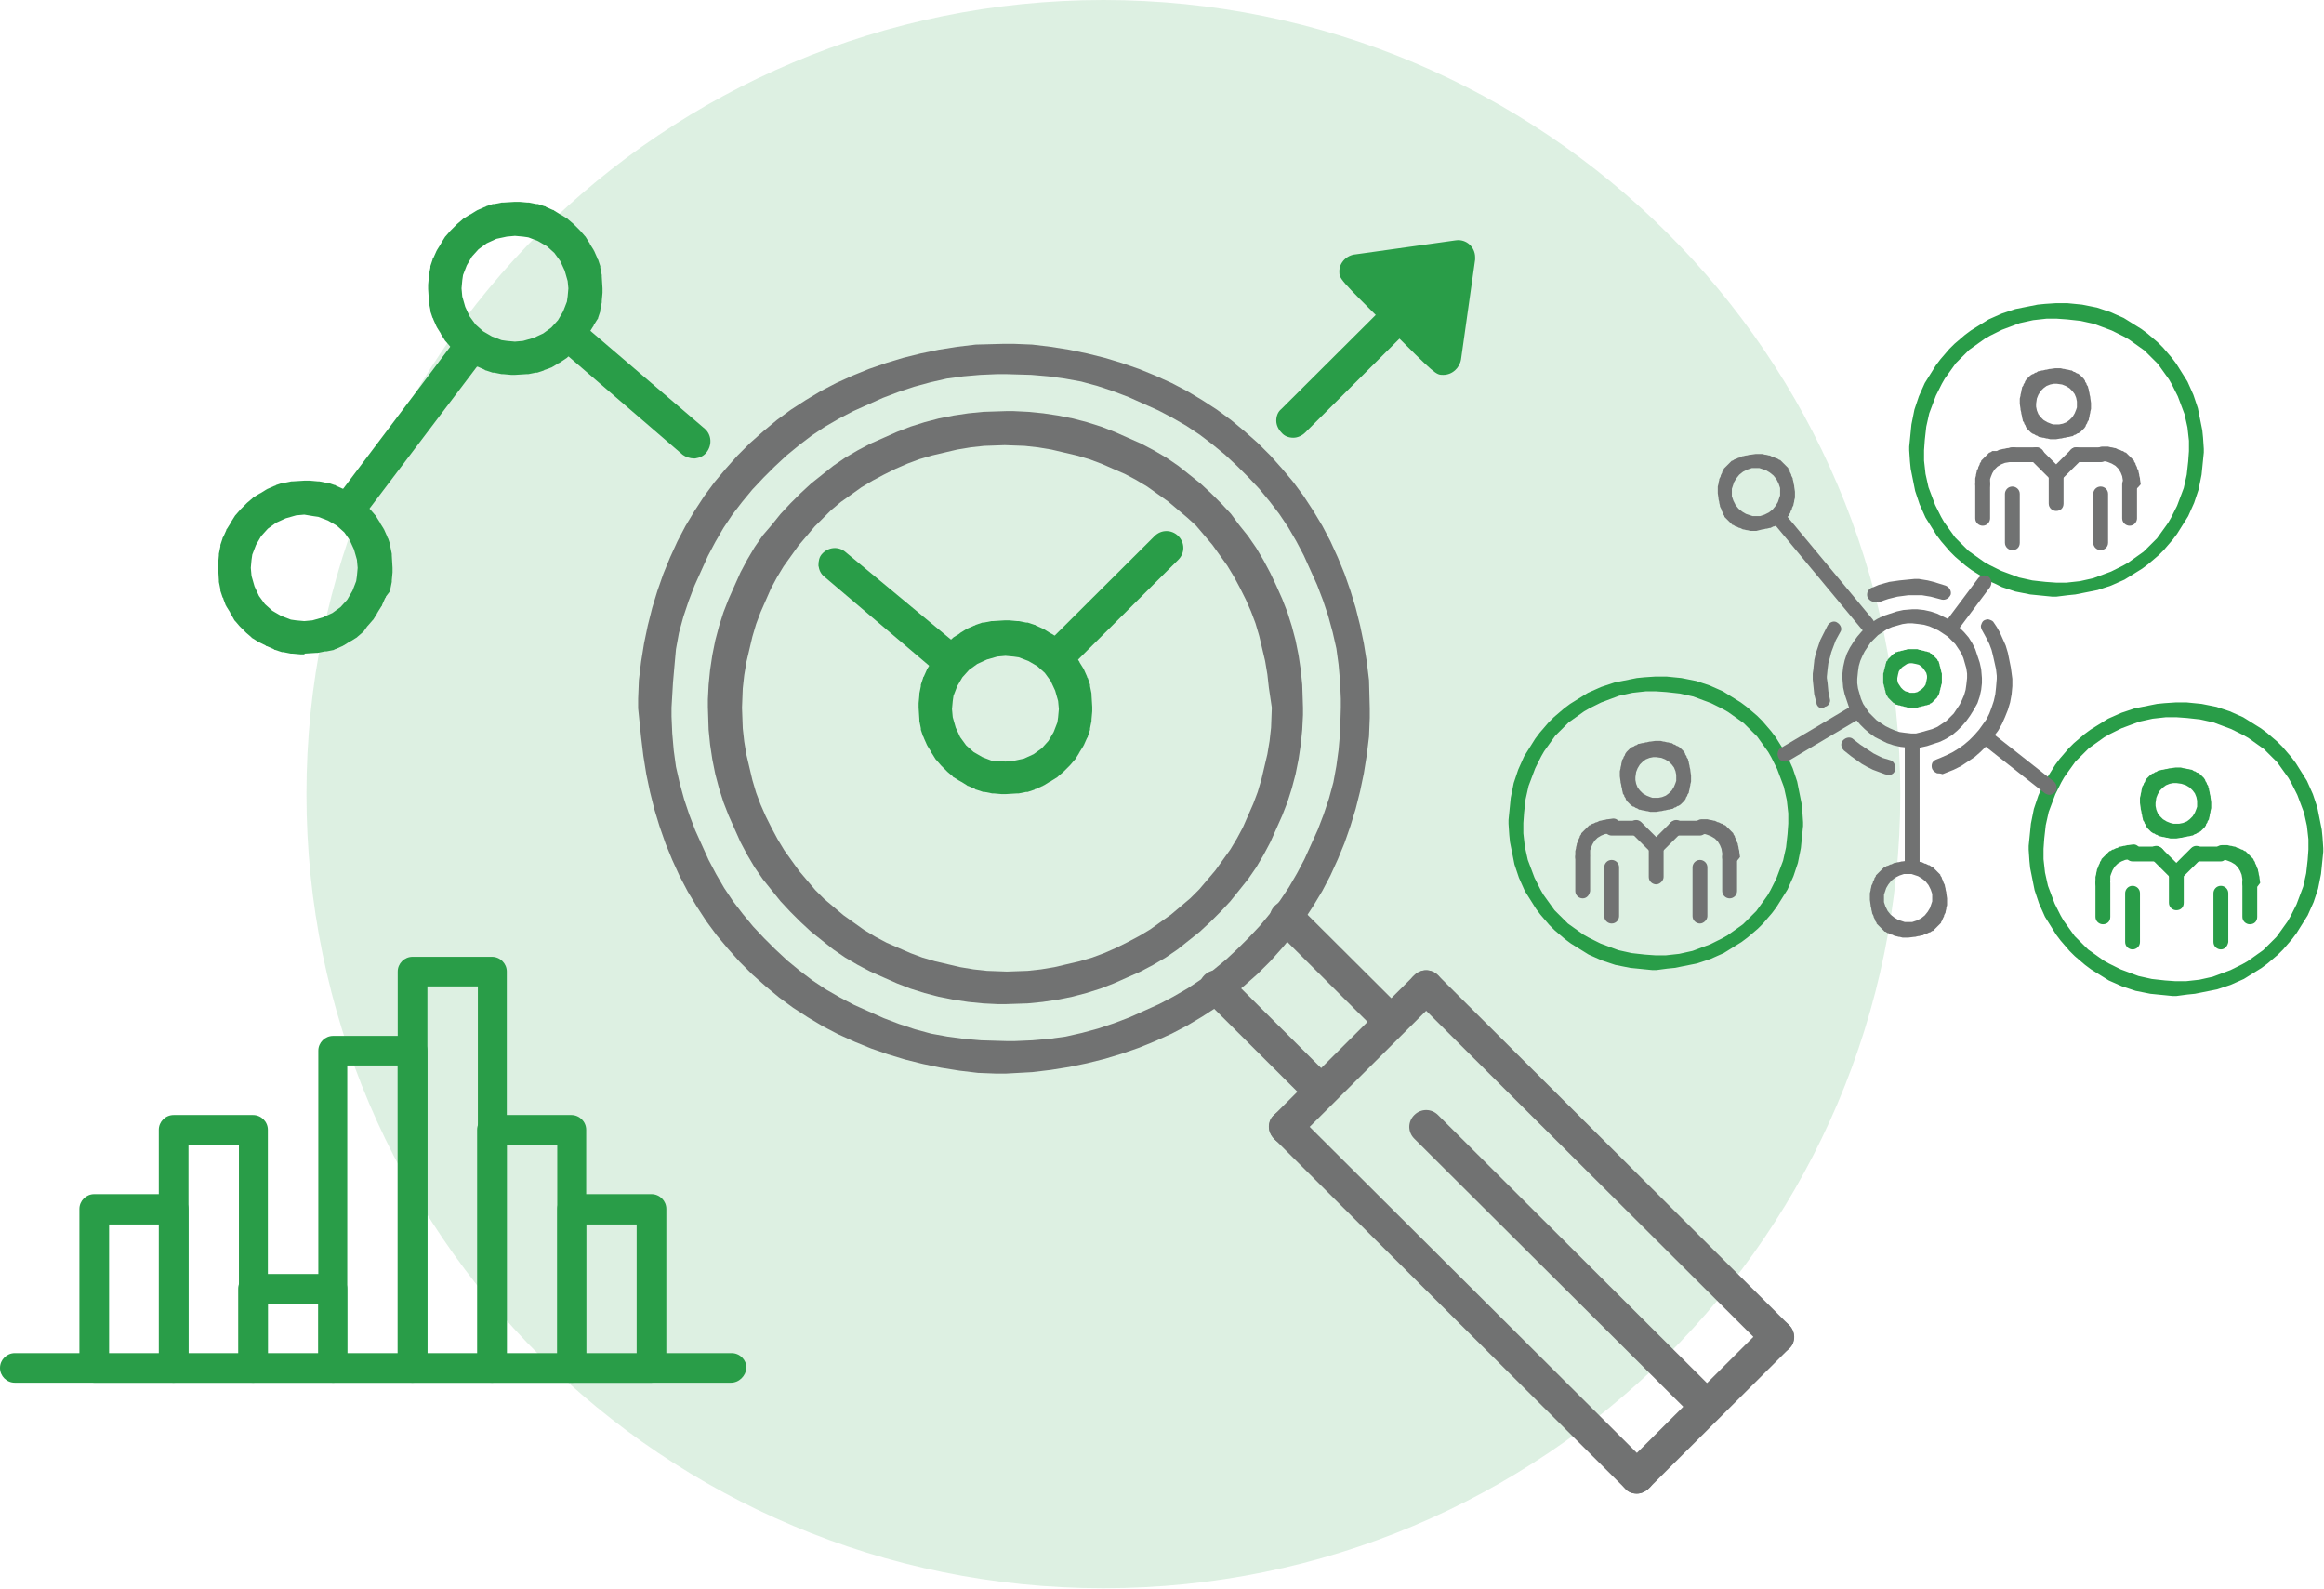 <svg width="256" height="175" viewBox="0 0 256 175" fill="none" xmlns="http://www.w3.org/2000/svg">
<path opacity="0.16" d="M121.543 174.919C170.025 174.919 209.328 135.762 209.328 87.459C209.328 39.157 170.025 0 121.543 0C73.06 0 33.757 39.157 33.757 87.459C33.757 135.762 73.06 174.919 121.543 174.919Z" fill="#299D48"/>
<path d="M210.227 103.257H210.064H209.655H209.573L209.246 103.176H209.165L208.838 103.094C208.838 103.094 208.838 103.094 208.756 103.094L208.429 102.932C208.429 102.932 208.429 102.932 208.347 102.932L208.02 102.769C208.02 102.769 208.02 102.769 207.939 102.769L207.693 102.606C207.693 102.606 207.693 102.606 207.612 102.606L207.367 102.361C207.367 102.361 207.367 102.361 207.285 102.28L207.04 102.036C207.04 102.036 207.04 102.036 206.958 101.954L206.713 101.71C206.713 101.71 206.713 101.71 206.713 101.629L206.549 101.384C206.549 101.384 206.549 101.384 206.549 101.303L206.386 100.977C206.386 100.977 206.386 100.977 206.386 100.896L206.222 100.57V100.489L206.14 100.163V100.081L206.059 99.756V99.674L205.977 99.104V98.86V98.453V98.371L206.059 98.046V97.964L206.14 97.638V97.557L206.304 97.231C206.304 97.231 206.304 97.231 206.304 97.15L206.467 96.824C206.467 96.824 206.467 96.824 206.467 96.743L206.631 96.498C206.631 96.498 206.631 96.498 206.631 96.417L206.876 96.173C206.876 96.173 206.876 96.173 206.958 96.091L207.203 95.847C207.203 95.847 207.203 95.847 207.285 95.765L207.53 95.521C207.53 95.521 207.53 95.521 207.612 95.521L207.857 95.358C207.857 95.358 207.857 95.358 207.939 95.358L208.266 95.195C208.266 95.195 208.266 95.195 208.347 95.195L208.674 95.032C208.674 95.032 208.674 95.032 208.756 95.032L209.083 94.951H209.165L209.492 94.87H209.573L210.146 94.788H210.391H210.799H210.881L211.208 94.87H211.29L211.617 94.951C211.617 94.951 211.617 94.951 211.699 94.951L212.026 95.114C212.026 95.114 212.026 95.114 212.107 95.114L212.434 95.277C212.434 95.277 212.434 95.277 212.516 95.277L212.761 95.44C212.761 95.44 212.761 95.44 212.843 95.44L213.088 95.684C213.088 95.684 213.088 95.684 213.17 95.765L213.415 96.01C213.415 96.01 213.415 96.01 213.497 96.091L213.742 96.335C213.742 96.335 213.742 96.335 213.742 96.417L213.905 96.661C213.905 96.661 213.905 96.661 213.905 96.743L214.069 97.068C214.069 97.068 214.069 97.068 214.069 97.15L214.232 97.475V97.557L214.314 97.883V97.964L214.396 98.29V98.371L214.478 98.941V99.186V99.593V99.674L214.396 100V100.081L214.314 100.407V100.489L214.151 100.814C214.151 100.814 214.151 100.814 214.151 100.896L213.987 101.221C213.987 101.221 213.987 101.221 213.987 101.303L213.824 101.547C213.824 101.547 213.824 101.547 213.824 101.629L213.579 101.873C213.579 101.873 213.579 101.873 213.497 101.954L213.252 102.199C213.252 102.199 213.252 102.199 213.17 102.28L212.925 102.524C212.925 102.524 212.925 102.524 212.843 102.524L212.598 102.687C212.598 102.687 212.598 102.687 212.516 102.687L212.189 102.85C212.189 102.85 212.189 102.85 212.107 102.85L211.78 103.013C211.78 103.013 211.78 103.013 211.699 103.013L211.372 103.094H211.29L210.963 103.176H210.881L210.227 103.257ZM209.819 101.547H210.227H210.636L211.126 101.384L211.617 101.14L212.026 100.814L212.352 100.407L212.598 100L212.761 99.511L212.843 99.267V98.86V98.453L212.679 97.964L212.434 97.475L212.107 97.068L211.699 96.743L211.29 96.498L210.799 96.335L210.554 96.254H210.146H209.737L209.246 96.417L208.756 96.661L208.347 96.987L208.02 97.394L207.775 97.801L207.612 98.29L207.53 98.534V98.941V99.349L207.693 99.837L207.939 100.326L208.266 100.733L208.674 101.059L209.083 101.303L209.573 101.466L209.819 101.547Z" fill="#717272"/>
<path d="M210.636 82.329H210.064L209.328 82.248L208.593 82.085L207.857 81.84L207.203 81.515L206.549 81.189L205.977 80.782L205.405 80.293L204.914 79.805L204.424 79.234L204.015 78.583L203.688 77.932L203.443 77.199L203.198 76.466L203.034 75.733L202.953 74.756V74.186L203.034 73.453L203.198 72.72L203.443 71.987L203.77 71.335L204.179 70.684L204.587 70.114L205.078 69.544L205.568 69.055L206.14 68.567L206.794 68.16L207.448 67.834L208.184 67.59L208.92 67.345L209.655 67.182L210.636 67.101H211.208L211.944 67.182L212.679 67.345L213.415 67.59L214.069 67.915L214.723 68.241L215.295 68.648L215.867 69.137L216.358 69.625L216.848 70.195L217.257 70.847L217.584 71.498L217.829 72.231L218.074 72.964L218.238 73.697L218.319 74.674V75.244L218.238 75.977L218.074 76.71L217.829 77.443L217.42 78.176L217.012 78.827L216.603 79.397L216.112 79.967L215.622 80.456L215.05 80.945L214.396 81.352L213.742 81.677L213.006 81.922L212.271 82.166L211.535 82.329H210.636ZM204.587 74.756V75.244L204.669 75.814L204.833 76.384L204.996 76.954L205.241 77.524L205.568 78.013L205.895 78.502L206.304 78.909L206.713 79.316L207.203 79.642L207.694 79.967L208.184 80.212L208.756 80.456L209.247 80.619L209.819 80.7L210.554 80.782H211.045L211.699 80.619L212.271 80.456L212.843 80.293L213.415 80.049L213.906 79.723L214.396 79.397L214.805 78.99L215.213 78.583L215.54 78.094L215.867 77.606L216.112 77.117L216.358 76.547L216.521 75.977L216.603 75.407L216.685 74.674V74.186L216.603 73.616L216.439 73.046L216.276 72.475L216.031 71.906L215.704 71.417L215.377 70.928L214.968 70.521L214.559 70.114L214.069 69.788L213.579 69.463L213.088 69.218L212.516 68.974L211.944 68.811L211.372 68.73L210.636 68.648H210.146L209.573 68.73L209.001 68.892L208.429 69.055L207.857 69.3L207.367 69.625L206.876 69.951L206.467 70.358L206.059 70.765L205.732 71.254L205.405 71.743L205.16 72.231L204.914 72.801L204.751 73.371L204.669 73.941L204.587 74.756Z" fill="#717272"/>
<path d="M193.471 58.469H193.308H192.899H192.817L192.49 58.388H192.409L192.082 58.306H192L191.673 58.143C191.673 58.143 191.673 58.143 191.591 58.143L191.264 57.98C191.264 57.98 191.264 57.98 191.183 57.98L190.937 57.818C190.937 57.818 190.937 57.818 190.856 57.818L190.61 57.573C190.61 57.573 190.61 57.573 190.529 57.492L190.284 57.248C190.284 57.248 190.284 57.248 190.202 57.166L189.957 56.922C189.957 56.922 189.957 56.922 189.957 56.84L189.793 56.596C189.793 56.596 189.793 56.596 189.793 56.515L189.63 56.189C189.63 56.189 189.63 56.189 189.63 56.108L189.466 55.782C189.466 55.782 189.466 55.782 189.466 55.7L189.384 55.375V55.293L189.303 54.967V54.886L189.221 54.316V54.072V53.664V53.583L189.303 53.257V53.176L189.384 52.85V52.769L189.548 52.443C189.548 52.443 189.548 52.443 189.548 52.362L189.711 52.036C189.711 52.036 189.711 52.036 189.711 51.954L189.875 51.71C189.875 51.71 189.875 51.71 189.875 51.629L190.12 51.384C190.12 51.384 190.12 51.384 190.202 51.303L190.447 51.059C190.447 51.059 190.447 51.059 190.529 50.977L190.774 50.733C190.774 50.733 190.774 50.733 190.856 50.733L191.101 50.57C191.101 50.57 191.101 50.57 191.183 50.57L191.51 50.407C191.51 50.407 191.51 50.407 191.591 50.407L191.918 50.244H192L192.327 50.163H192.409L192.736 50.081H192.817L193.39 50H193.635H194.043H194.125L194.452 50.081H194.534L194.861 50.163H194.943L195.269 50.326C195.269 50.326 195.269 50.326 195.351 50.326L195.678 50.489C195.678 50.489 195.678 50.489 195.76 50.489L196.005 50.651C196.005 50.651 196.005 50.651 196.087 50.651L196.332 50.896C196.332 50.896 196.332 50.896 196.414 50.977L196.659 51.221C196.659 51.221 196.659 51.221 196.741 51.303L196.986 51.547C196.986 51.547 196.986 51.547 196.986 51.629L197.149 51.873C197.149 51.873 197.149 51.873 197.149 51.954L197.313 52.28C197.313 52.28 197.313 52.28 197.313 52.362L197.476 52.687C197.476 52.687 197.476 52.687 197.476 52.769L197.558 53.094V53.176L197.64 53.502V53.583L197.722 54.153V54.316V54.723V54.805L197.64 55.13V55.212L197.558 55.538V55.619L197.395 55.945C197.395 55.945 197.395 55.945 197.395 56.026L197.231 56.352C197.231 56.352 197.231 56.352 197.231 56.433L197.068 56.678C197.068 56.678 197.068 56.678 197.068 56.759L196.822 57.003C196.822 57.003 196.822 57.003 196.741 57.085L196.496 57.329C196.496 57.329 196.496 57.329 196.414 57.41L196.169 57.655C196.169 57.655 196.169 57.655 196.087 57.655L195.842 57.818C195.842 57.818 195.842 57.818 195.76 57.818L195.433 57.98C195.433 57.98 195.433 57.98 195.351 57.98L195.024 58.143C195.024 58.143 195.024 58.143 194.943 58.143L194.616 58.225H194.534L194.207 58.306H194.125L193.471 58.469C193.553 58.469 193.553 58.469 193.471 58.469C193.553 58.469 193.553 58.469 193.471 58.469ZM193.063 56.84H193.471H193.88L194.37 56.678L194.861 56.433L195.269 56.108L195.596 55.7L195.842 55.293L196.005 54.805L196.087 54.56V54.153V53.746L195.923 53.257L195.678 52.769L195.351 52.362L194.943 52.036L194.534 51.791L194.043 51.629L193.798 51.547H193.39H192.981L192.49 51.71L192 51.954L191.591 52.28L191.264 52.687L191.019 53.094L190.856 53.583L190.774 53.827V54.234V54.642L190.937 55.13L191.183 55.619L191.51 56.026L191.918 56.352L192.327 56.596L192.817 56.759L193.063 56.84Z" fill="#717272"/>
<path d="M239.734 109.691H239.326L238.508 109.609L237.691 109.528L236.874 109.446L236.056 109.283L235.239 109.121L234.503 108.876L233.768 108.632L233.032 108.306L232.296 107.98L231.642 107.573L230.989 107.166L230.335 106.759L229.681 106.27L229.109 105.782L228.536 105.293L227.964 104.723L227.474 104.153L226.983 103.583L226.493 102.932L226.084 102.28L225.676 101.629L225.267 100.977L224.94 100.244L224.613 99.511L224.368 98.778L224.123 98.046L223.959 97.231L223.796 96.417L223.632 95.603L223.55 94.788L223.469 93.567V93.16L223.55 92.345L223.632 91.531L223.714 90.717L223.877 89.902L224.041 89.088L224.286 88.355L224.531 87.622L224.858 86.889L225.185 86.156L225.594 85.505L226.003 84.853L226.411 84.202L226.902 83.55L227.392 82.981L227.883 82.41L228.455 81.84L229.027 81.352L229.599 80.863L230.253 80.375L230.907 79.967L231.561 79.56L232.215 79.153L232.95 78.827L233.686 78.502L234.421 78.257L235.157 78.013L235.975 77.85L236.792 77.687L237.609 77.524L238.427 77.443L239.653 77.362H240.061H240.879L241.696 77.443L242.513 77.524L243.331 77.687L244.148 77.85L244.884 78.094L245.619 78.339L246.355 78.665L247.091 78.99L247.745 79.397L248.398 79.805L249.052 80.212L249.706 80.7L250.278 81.189L250.851 81.677L251.423 82.248L251.913 82.818L252.404 83.388L252.894 84.039L253.303 84.691L253.711 85.342L254.12 85.993L254.447 86.726L254.774 87.459L255.019 88.192L255.264 88.925L255.428 89.739L255.591 90.554L255.755 91.368L255.837 92.182L255.918 93.404V93.811L255.837 94.625L255.755 95.44L255.673 96.254L255.51 97.068L255.346 97.883L255.101 98.616L254.856 99.349L254.529 100.081L254.202 100.814L253.793 101.466L253.384 102.117L252.976 102.769L252.485 103.42L251.995 103.99L251.505 104.56L250.932 105.13L250.36 105.619L249.788 106.108L249.134 106.596L248.48 107.003L247.826 107.41L247.172 107.818L246.437 108.143L245.701 108.469L244.966 108.713L244.23 108.958L243.413 109.121L242.595 109.283L241.778 109.446L240.96 109.528L239.734 109.691ZM225.103 93.485V93.892V94.625L225.185 95.358L225.267 96.091L225.43 96.824L225.594 97.557L225.839 98.209L226.084 98.86L226.33 99.511L226.656 100.163L226.983 100.814L227.31 101.384L227.719 101.954L228.128 102.524L228.536 103.094L229.027 103.583L229.517 104.072L230.008 104.56L230.58 104.967L231.152 105.375L231.724 105.782L232.296 106.108L232.95 106.433L233.604 106.759L234.258 107.003L234.912 107.248L235.566 107.492L236.301 107.655L237.037 107.818L237.773 107.899L238.508 107.98L239.653 108.062H240.061H240.797L241.533 107.98L242.268 107.899L243.004 107.736L243.74 107.573L244.393 107.329L245.047 107.085L245.701 106.84L246.355 106.515L247.009 106.189L247.581 105.863L248.153 105.456L248.725 105.049L249.298 104.642L249.788 104.153L250.278 103.665L250.769 103.176L251.178 102.606L251.586 102.036L251.995 101.466L252.322 100.896L252.649 100.244L252.976 99.593L253.221 98.941L253.466 98.29L253.711 97.638L253.875 96.906L254.038 96.173L254.12 95.44L254.202 94.707L254.284 93.567V93.16V92.427L254.202 91.694L254.12 90.961L253.957 90.228L253.793 89.495L253.548 88.844L253.303 88.192L253.058 87.541L252.731 86.889L252.404 86.238L252.077 85.668L251.668 85.098L251.259 84.528L250.851 83.958L250.36 83.469L249.87 82.981L249.379 82.492L248.807 82.085L248.235 81.677L247.663 81.27L247.091 80.945L246.437 80.619L245.783 80.293L245.129 80.049L244.475 79.805L243.821 79.56L243.086 79.397L242.35 79.234L241.614 79.153L240.879 79.072L239.734 78.99H239.326H238.59L237.854 79.072L237.119 79.153L236.383 79.316L235.648 79.479L234.994 79.723L234.34 79.967L233.686 80.212L233.032 80.537L232.378 80.863L231.806 81.189L231.234 81.596L230.662 82.003L230.089 82.41L229.599 82.899L229.109 83.388L228.618 83.876L228.21 84.446L227.801 85.016L227.392 85.586L227.065 86.156L226.738 86.808L226.411 87.459L226.166 88.111L225.921 88.762L225.676 89.414L225.512 90.147L225.349 90.879L225.267 91.612L225.185 92.345L225.103 93.485Z" fill="#299D48"/>
<path d="M247.826 101.792C247.418 101.792 247.009 101.466 247.009 100.977V97.231C247.009 96.824 247.336 96.417 247.826 96.417C248.235 96.417 248.644 96.743 248.644 97.231V100.977C248.644 101.466 248.317 101.792 247.826 101.792Z" fill="#299D48"/>
<path d="M231.642 101.792C231.234 101.792 230.825 101.466 230.825 100.977V97.231C230.825 96.824 231.152 96.417 231.642 96.417C232.051 96.417 232.46 96.743 232.46 97.231V100.977C232.46 101.466 232.133 101.792 231.642 101.792Z" fill="#299D48"/>
<path d="M231.642 98.046C231.152 98.046 230.825 97.638 230.825 97.231V97.068V96.661V96.58L230.907 96.254V96.173L230.989 95.847V95.765L231.152 95.44C231.152 95.44 231.152 95.44 231.152 95.358L231.316 95.032C231.316 95.032 231.316 95.032 231.316 94.951L231.479 94.707C231.479 94.707 231.479 94.707 231.479 94.625L231.724 94.381C231.724 94.381 231.724 94.381 231.806 94.3L232.051 94.055C232.051 94.055 232.051 94.055 232.133 93.974L232.378 93.73C232.378 93.73 232.378 93.73 232.46 93.73L232.705 93.567C232.705 93.567 232.705 93.567 232.787 93.567L233.114 93.404C233.114 93.404 233.114 93.404 233.195 93.404L233.522 93.241C233.522 93.241 233.522 93.241 233.604 93.241L233.931 93.16H234.013L234.34 93.078H234.421L234.994 92.997C235.239 92.997 235.402 93.078 235.566 93.241C235.729 93.404 235.811 93.567 235.811 93.811C235.811 94.218 235.484 94.625 234.994 94.625H234.585L234.095 94.707L233.686 94.87L233.277 95.114L232.95 95.44L232.705 95.847L232.542 96.254L232.46 96.498V96.906C232.46 97.72 232.133 98.046 231.642 98.046ZM232.215 97.231C232.215 97.313 232.215 97.313 232.215 97.231V97.231Z" fill="#299D48"/>
<path d="M247.826 98.046C247.581 98.046 247.418 97.964 247.254 97.801C247.091 97.638 247.009 97.475 247.009 97.231V96.824L246.927 96.335L246.764 95.928L246.519 95.521L246.192 95.195L245.783 94.951L245.374 94.788L245.129 94.707H244.72C244.312 94.707 243.903 94.3 243.903 93.892C243.903 93.485 244.312 93.078 244.72 93.078H244.884H245.292H245.374L245.701 93.16H245.783L246.11 93.241H246.192L246.519 93.404C246.519 93.404 246.519 93.404 246.6 93.404L246.927 93.567C246.927 93.567 246.927 93.567 247.009 93.567L247.254 93.73C247.254 93.73 247.254 93.73 247.336 93.73L247.581 93.974C247.581 93.974 247.581 93.974 247.663 94.055L247.908 94.3C247.908 94.3 247.908 94.3 247.99 94.381L248.235 94.625C248.235 94.625 248.235 94.625 248.235 94.707L248.399 94.951C248.399 94.951 248.399 94.951 248.399 95.032L248.562 95.358C248.562 95.358 248.562 95.358 248.562 95.44L248.725 95.765C248.725 95.765 248.725 95.765 248.725 95.847L248.807 96.173V96.254L248.889 96.58V96.661L248.971 97.231C248.644 97.72 248.317 98.046 247.826 98.046Z" fill="#299D48"/>
<path d="M237.609 94.87H234.912C234.503 94.87 234.095 94.544 234.095 94.055C234.095 93.648 234.421 93.241 234.912 93.241H237.609C238.018 93.241 238.427 93.567 238.427 94.055C238.427 94.463 238.018 94.87 237.609 94.87Z" fill="#299D48"/>
<path d="M244.639 94.87H241.941C241.533 94.87 241.124 94.544 241.124 94.055C241.124 93.648 241.451 93.241 241.941 93.241H244.639C245.047 93.241 245.456 93.567 245.456 94.055C245.374 94.463 245.047 94.87 244.639 94.87Z" fill="#299D48"/>
<path d="M234.912 104.56C234.503 104.56 234.095 104.235 234.095 103.746V98.371C234.095 97.964 234.421 97.557 234.912 97.557C235.321 97.557 235.729 97.883 235.729 98.371V103.746C235.729 104.235 235.321 104.56 234.912 104.56Z" fill="#299D48"/>
<path d="M244.639 104.56C244.23 104.56 243.821 104.235 243.821 103.746V98.371C243.821 97.964 244.148 97.557 244.639 97.557C245.047 97.557 245.456 97.883 245.456 98.371V103.746C245.374 104.235 245.047 104.56 244.639 104.56Z" fill="#299D48"/>
<path d="M239.734 96.987C239.489 96.987 239.326 96.906 239.162 96.743L236.955 94.544C236.628 94.218 236.628 93.73 236.955 93.404C237.282 93.078 237.773 93.078 238.1 93.404L240.307 95.603C240.634 95.928 240.634 96.417 240.307 96.743C240.143 96.906 239.98 96.987 239.734 96.987Z" fill="#299D48"/>
<path d="M239.734 96.987C239.489 96.987 239.326 96.906 239.162 96.743C238.835 96.417 238.835 95.928 239.162 95.603L241.369 93.404C241.696 93.078 242.186 93.078 242.513 93.404C242.84 93.73 242.84 94.218 242.513 94.544L240.307 96.743C240.143 96.906 239.98 96.987 239.734 96.987Z" fill="#299D48"/>
<path d="M239.734 100.244C239.326 100.244 238.917 99.918 238.917 99.43V96.173C238.917 95.765 239.244 95.358 239.734 95.358C240.143 95.358 240.552 95.684 240.552 96.173V99.43C240.552 99.918 240.225 100.244 239.734 100.244Z" fill="#299D48"/>
<path d="M239.734 92.345H239.571H239.162H239.08L238.754 92.264H238.672L238.345 92.182H238.263L237.936 92.101C237.936 92.101 237.936 92.101 237.854 92.101L237.609 91.938C237.609 91.938 237.609 91.938 237.527 91.938L237.282 91.775C237.282 91.775 237.282 91.775 237.201 91.775L236.955 91.612C236.955 91.612 236.955 91.612 236.874 91.531L236.628 91.287C236.628 91.287 236.628 91.287 236.547 91.205L236.383 90.961C236.383 90.961 236.383 90.961 236.383 90.879L236.22 90.635C236.22 90.635 236.22 90.635 236.22 90.554L236.056 90.309C236.056 90.309 236.056 90.309 236.056 90.228L235.974 89.902C235.974 89.902 235.974 89.902 235.974 89.821L235.893 89.495V89.414L235.811 89.088V89.007L235.729 88.436V88.274V87.948V87.867L235.811 87.541V87.459L235.893 87.134V87.052L235.974 86.726C235.974 86.726 235.974 86.726 235.974 86.645L236.138 86.401C236.138 86.401 236.138 86.401 236.138 86.319L236.301 86.075C236.301 86.075 236.301 86.075 236.301 85.993L236.465 85.749C236.465 85.749 236.465 85.749 236.547 85.668L236.792 85.424C236.792 85.424 236.792 85.424 236.874 85.342L237.119 85.179C237.119 85.179 237.119 85.179 237.201 85.179L237.446 85.016C237.446 85.016 237.446 85.016 237.527 85.016L237.773 84.853C237.773 84.853 237.773 84.853 237.854 84.853L238.181 84.772C238.181 84.772 238.181 84.772 238.263 84.772L238.59 84.691H238.672L238.999 84.609H239.08L239.653 84.528H239.816H240.143H240.225L240.552 84.609H240.633L240.96 84.691H241.042L241.369 84.772C241.369 84.772 241.369 84.772 241.451 84.772L241.696 84.935C241.696 84.935 241.696 84.935 241.778 84.935L242.023 85.098C242.023 85.098 242.023 85.098 242.105 85.098L242.35 85.261C242.35 85.261 242.35 85.261 242.432 85.342L242.677 85.586C242.677 85.586 242.677 85.586 242.759 85.668L242.922 85.912C242.922 85.912 242.922 85.912 242.922 85.993L243.086 86.238C243.086 86.238 243.086 86.238 243.086 86.319L243.249 86.564C243.249 86.564 243.249 86.564 243.249 86.645L243.331 86.889C243.331 86.889 243.331 86.889 243.331 86.971L243.413 87.296V87.378L243.494 87.704V87.785L243.576 88.355V88.518V88.925V89.007L243.494 89.332V89.414L243.413 89.739V89.821L243.331 90.147C243.331 90.147 243.331 90.147 243.331 90.228L243.167 90.472C243.167 90.472 243.167 90.472 243.167 90.554L243.004 90.798C243.004 90.798 243.004 90.798 243.004 90.879L242.84 91.124C242.84 91.124 242.84 91.124 242.759 91.205L242.513 91.45C242.513 91.45 242.513 91.45 242.432 91.531L242.186 91.694C242.186 91.694 242.186 91.694 242.105 91.694L241.86 91.857C241.86 91.857 241.86 91.857 241.778 91.857L241.533 92.02C241.533 92.02 241.533 92.02 241.451 92.02L241.124 92.101C241.124 92.101 241.124 92.101 241.042 92.101L240.715 92.182H240.633L240.307 92.264H240.225L239.734 92.345C239.816 92.345 239.734 92.345 239.734 92.345ZM239.407 90.717H239.734H240.061L240.47 90.635L240.879 90.472L241.206 90.228L241.533 89.902L241.778 89.495L241.941 89.088L242.023 88.844V88.518V88.192L241.941 87.785L241.778 87.378L241.533 87.052L241.206 86.726L240.797 86.482L240.307 86.319L239.734 86.238H239.407L238.999 86.319L238.59 86.482L238.263 86.726L237.936 87.052L237.691 87.459L237.527 87.867L237.446 88.436V88.762L237.527 89.169L237.691 89.577L237.936 89.902L238.263 90.228L238.672 90.472L239.08 90.635L239.407 90.717Z" fill="#299D48"/>
<path d="M226.493 65.717H226.084L225.267 65.635L224.45 65.554L223.632 65.472L222.815 65.309L221.997 65.147L221.262 64.902L220.526 64.658L219.872 64.332L219.137 64.007L218.483 63.599L217.829 63.192L217.175 62.785L216.521 62.296L215.949 61.808L215.377 61.319L214.805 60.749L214.314 60.179L213.824 59.609L213.333 58.958L212.925 58.306L212.516 57.655L212.107 57.003L211.78 56.27L211.453 55.537L211.208 54.804L210.963 54.072L210.8 53.257L210.636 52.443L210.473 51.629L210.391 50.814L210.309 49.593V49.186L210.391 48.371L210.473 47.557L210.554 46.743L210.718 45.928L210.881 45.114L211.126 44.381L211.372 43.648L211.699 42.915L212.026 42.182L212.434 41.531L212.843 40.879L213.252 40.228L213.742 39.577L214.232 39.007L214.723 38.436L215.295 37.866L215.867 37.378L216.439 36.889L217.093 36.401L217.747 35.993L218.401 35.586L219.055 35.179L219.791 34.853L220.526 34.528L221.262 34.283L221.997 34.039L222.815 33.876L223.632 33.713L224.45 33.55L225.267 33.469L226.493 33.388H226.902H227.719L228.536 33.469L229.354 33.55L230.171 33.713L230.989 33.876L231.724 34.12L232.46 34.365L233.195 34.691L233.931 35.016L234.585 35.423L235.239 35.831L235.893 36.238L236.547 36.726L237.119 37.215L237.691 37.703L238.263 38.274L238.754 38.844L239.244 39.414L239.734 40.065L240.143 40.717L240.552 41.368L240.96 42.02L241.287 42.752L241.614 43.485L241.86 44.218L242.105 44.951L242.268 45.765L242.432 46.58L242.595 47.394L242.677 48.208L242.759 49.43V49.837L242.677 50.651L242.595 51.466L242.513 52.28L242.35 53.094L242.186 53.909L241.941 54.642L241.696 55.374L241.369 56.107L241.042 56.84L240.633 57.492L240.225 58.143L239.816 58.795L239.326 59.446L238.835 60.016L238.345 60.586L237.773 61.156L237.201 61.645L236.628 62.133L235.974 62.622L235.321 63.029L234.667 63.436L234.013 63.844L233.277 64.169L232.542 64.495L231.806 64.739L231.07 64.984L230.253 65.147L229.436 65.309L228.618 65.472L227.801 65.554L226.493 65.717C226.575 65.717 226.575 65.717 226.493 65.717ZM211.944 49.593V50V50.733L212.026 51.466L212.107 52.199L212.271 52.931L212.434 53.664L212.679 54.316L212.925 54.967L213.17 55.619L213.497 56.27L213.824 56.922L214.151 57.492L214.559 58.062L214.968 58.632L215.377 59.202L215.867 59.691L216.358 60.179L216.848 60.668L217.42 61.075L217.992 61.482L218.565 61.889L219.137 62.215L219.791 62.541L220.444 62.866L221.098 63.111L221.752 63.355L222.406 63.599L223.142 63.762L223.877 63.925L224.613 64.007L225.349 64.088L226.493 64.169H226.902H227.637L228.373 64.088L229.109 64.007L229.844 63.844L230.58 63.681L231.234 63.436L231.888 63.192L232.542 62.948L233.195 62.622L233.849 62.296L234.421 61.971L234.994 61.563L235.566 61.156L236.138 60.749L236.628 60.261L237.119 59.772L237.609 59.283L238.018 58.713L238.427 58.143L238.835 57.573L239.162 57.003L239.489 56.352L239.816 55.7L240.061 55.049L240.307 54.397L240.552 53.746L240.715 53.013L240.879 52.28L240.96 51.547L241.042 50.814L241.124 49.674V49.267V48.534L241.042 47.801L240.96 47.068L240.797 46.336L240.633 45.603L240.388 44.951L240.143 44.3L239.898 43.648L239.571 42.997L239.244 42.345L238.917 41.775L238.508 41.205L238.1 40.635L237.691 40.065L237.201 39.577L236.71 39.088L236.22 38.599L235.648 38.192L235.075 37.785L234.503 37.378L233.931 37.052L233.277 36.726L232.623 36.401L231.969 36.156L231.315 35.912L230.662 35.668L229.926 35.505L229.19 35.342L228.455 35.261L227.719 35.179L226.575 35.098H226.166H225.43L224.695 35.179L223.959 35.261L223.224 35.423L222.488 35.586L221.834 35.831L221.18 36.075L220.526 36.319L219.872 36.645L219.218 36.971L218.646 37.296L218.074 37.703L217.502 38.111L216.93 38.518L216.439 39.007L215.949 39.495L215.459 39.984L215.05 40.554L214.641 41.124L214.232 41.694L213.906 42.264L213.579 42.915L213.252 43.567L213.006 44.218L212.761 44.87L212.516 45.521L212.353 46.254L212.189 46.987L212.107 47.72L212.026 48.453L211.944 49.593Z" fill="#299D48"/>
<path d="M234.585 57.899C234.176 57.899 233.768 57.573 233.768 57.085V53.339C233.768 52.932 234.095 52.524 234.585 52.524C234.994 52.524 235.402 52.85 235.402 53.339V57.085C235.402 57.492 235.075 57.899 234.585 57.899Z" fill="#717272"/>
<path d="M218.401 57.899C217.992 57.899 217.584 57.573 217.584 57.085V53.339C217.584 52.932 217.911 52.524 218.401 52.524C218.81 52.524 219.218 52.85 219.218 53.339V57.085C219.218 57.492 218.891 57.899 218.401 57.899Z" fill="#717272"/>
<path d="M218.401 54.153C217.911 54.153 217.584 53.746 217.584 53.339V53.176V52.769V52.687L217.665 52.362V52.28L217.747 51.954V51.873L217.911 51.547C217.911 51.547 217.911 51.547 217.911 51.466L218.074 51.14C218.074 51.14 218.074 51.14 218.074 51.059L218.238 50.814C218.238 50.814 218.238 50.814 218.238 50.733L218.483 50.489C218.483 50.489 218.483 50.489 218.565 50.407L218.81 50.163C218.81 50.163 218.81 50.163 218.891 50.081L219.137 49.837C219.137 49.837 219.137 49.837 219.218 49.837L219.464 49.674C219.464 49.674 219.464 49.674 219.545 49.674H219.872C219.872 49.674 219.872 49.674 219.954 49.674L220.281 49.511C220.281 49.511 220.281 49.511 220.363 49.511L220.69 49.43H220.771L221.098 49.349H221.18L221.752 49.267C221.997 49.267 222.161 49.349 222.324 49.511C222.488 49.674 222.57 49.837 222.57 50.081C222.57 50.489 222.243 50.896 221.752 50.896H221.344L220.853 50.977L220.444 51.14L220.036 51.384L219.709 51.71L219.464 52.117L219.3 52.524L219.218 52.769V53.176C219.218 53.827 218.891 54.153 218.401 54.153Z" fill="#717272"/>
<path d="M234.667 54.153C234.421 54.153 234.258 54.072 234.094 53.909C233.931 53.746 233.849 53.583 233.849 53.339V52.932L233.768 52.443L233.604 52.036L233.359 51.629L233.032 51.303L232.623 51.059L232.215 50.896L231.969 50.814H231.561C231.152 50.814 230.743 50.407 230.743 50C230.743 49.593 231.152 49.186 231.561 49.186H231.724H232.133H232.215L232.542 49.267H232.623L232.95 49.349H233.032L233.359 49.511C233.359 49.511 233.359 49.511 233.441 49.511L233.768 49.674C233.768 49.674 233.768 49.674 233.849 49.674L234.094 49.837C234.094 49.837 234.095 49.837 234.176 49.837L234.421 50.081C234.421 50.081 234.421 50.081 234.503 50.163L234.748 50.407C234.748 50.407 234.748 50.407 234.83 50.489L235.075 50.733C235.075 50.733 235.075 50.733 235.075 50.814L235.239 51.059C235.239 51.059 235.239 51.059 235.239 51.14L235.402 51.466C235.402 51.466 235.402 51.466 235.402 51.547L235.566 51.873C235.566 51.873 235.566 51.873 235.566 51.954L235.647 52.28V52.362L235.729 52.687V52.769L235.811 53.339C235.484 53.746 235.075 54.153 234.667 54.153Z" fill="#717272"/>
<path d="M224.368 50.896H221.671C221.262 50.896 220.853 50.57 220.853 50.081C220.853 49.674 221.18 49.267 221.671 49.267H224.368C224.777 49.267 225.185 49.593 225.185 50.081C225.185 50.57 224.777 50.896 224.368 50.896Z" fill="#717272"/>
<path d="M231.397 50.896H228.7C228.291 50.896 227.883 50.57 227.883 50.081C227.883 49.674 228.209 49.267 228.7 49.267H231.397C231.806 49.267 232.215 49.593 232.215 50.081C232.215 50.57 231.806 50.896 231.397 50.896Z" fill="#717272"/>
<path d="M221.671 60.586C221.262 60.586 220.853 60.261 220.853 59.772V54.397C220.853 53.99 221.18 53.583 221.671 53.583C222.079 53.583 222.488 53.909 222.488 54.397V59.772C222.488 60.261 222.161 60.586 221.671 60.586Z" fill="#717272"/>
<path d="M231.397 60.586C230.989 60.586 230.58 60.261 230.58 59.772V54.397C230.58 53.99 230.907 53.583 231.397 53.583C231.806 53.583 232.215 53.909 232.215 54.397V59.772C232.215 60.261 231.806 60.586 231.397 60.586Z" fill="#717272"/>
<path d="M226.493 53.094C226.248 53.094 226.084 53.013 225.921 52.85L223.714 50.651C223.387 50.326 223.387 49.837 223.714 49.511C224.041 49.186 224.531 49.186 224.858 49.511L227.065 51.71C227.392 52.036 227.392 52.524 227.065 52.85C226.983 53.013 226.738 53.094 226.493 53.094Z" fill="#717272"/>
<path d="M226.493 53.094C226.248 53.094 226.084 53.013 225.921 52.85C225.594 52.524 225.594 52.036 225.921 51.71L228.128 49.511C228.455 49.186 228.945 49.186 229.272 49.511C229.599 49.837 229.599 50.326 229.272 50.651L227.065 52.85C226.902 53.013 226.738 53.094 226.493 53.094Z" fill="#717272"/>
<path d="M226.493 56.27C226.084 56.27 225.676 55.944 225.676 55.456V52.199C225.676 51.791 226.003 51.384 226.493 51.384C226.902 51.384 227.31 51.71 227.31 52.199V55.456C227.31 55.944 226.983 56.27 226.493 56.27Z" fill="#717272"/>
<path d="M226.493 48.371H226.33H225.921H225.839L225.512 48.29H225.43L225.103 48.208H225.022L224.695 48.127C224.695 48.127 224.695 48.127 224.613 48.127L224.368 47.964C224.368 47.964 224.368 47.964 224.286 47.964L224.041 47.801C224.041 47.801 224.041 47.801 223.959 47.801L223.714 47.638C223.714 47.638 223.714 47.638 223.632 47.557L223.387 47.313C223.387 47.313 223.387 47.313 223.305 47.231L223.142 46.987C223.142 46.987 223.142 46.987 223.142 46.906L222.978 46.661C222.978 46.661 222.978 46.661 222.978 46.58L222.815 46.336C222.815 46.336 222.815 46.336 222.815 46.254L222.733 45.928C222.733 45.928 222.733 45.928 222.733 45.847L222.651 45.521V45.44L222.57 45.114V45.032L222.488 44.462V44.3V43.974V43.892L222.57 43.567V43.485L222.651 43.16V43.078L222.733 42.752C222.733 42.752 222.733 42.752 222.733 42.671L222.897 42.427C222.897 42.427 222.897 42.427 222.897 42.345L223.06 42.101C223.06 42.101 223.06 42.101 223.06 42.02L223.224 41.775C223.224 41.775 223.224 41.775 223.305 41.694L223.55 41.45C223.55 41.45 223.55 41.45 223.632 41.368L223.877 41.205C223.877 41.205 223.877 41.205 223.959 41.205L224.204 41.042C224.204 41.042 224.204 41.042 224.286 41.042L224.531 40.879C224.531 40.879 224.531 40.879 224.613 40.879L224.94 40.798C224.94 40.798 224.94 40.798 225.022 40.798L225.349 40.717H225.43L225.757 40.635H225.839L226.411 40.554H226.575H226.902H226.983L227.31 40.635H227.392L227.719 40.717H227.801L228.128 40.798C228.128 40.798 228.128 40.798 228.209 40.798L228.455 40.961C228.455 40.961 228.455 40.961 228.536 40.961L228.782 41.124C228.782 41.124 228.782 41.124 228.863 41.124L229.109 41.287C229.109 41.287 229.109 41.287 229.19 41.368L229.436 41.612C229.436 41.612 229.436 41.612 229.517 41.694L229.681 41.938C229.681 41.938 229.681 41.938 229.681 42.02L229.844 42.264C229.844 42.264 229.844 42.264 229.844 42.345L230.008 42.59C230.008 42.59 230.008 42.59 230.008 42.671L230.089 42.915C230.089 42.915 230.089 42.915 230.089 42.997L230.171 43.322V43.404L230.253 43.73V43.811L230.335 44.381V44.544V44.951V45.032L230.253 45.358V45.44L230.171 45.765V45.847L230.089 46.173C230.089 46.173 230.089 46.173 230.089 46.254L229.926 46.498C229.926 46.498 229.926 46.498 229.926 46.58L229.762 46.824C229.762 46.824 229.762 46.824 229.762 46.906L229.599 47.15C229.599 47.15 229.599 47.15 229.517 47.231L229.272 47.475C229.272 47.475 229.272 47.475 229.19 47.557L228.945 47.72C228.945 47.72 228.945 47.72 228.863 47.72L228.618 47.883C228.618 47.883 228.618 47.883 228.536 47.883L228.291 48.046C228.291 48.046 228.291 48.046 228.209 48.046L227.883 48.127C227.883 48.127 227.883 48.127 227.801 48.127L227.474 48.208H227.392L227.065 48.29H226.983L226.493 48.371C226.575 48.371 226.575 48.371 226.493 48.371ZM226.166 46.743H226.493H226.82L227.229 46.661L227.637 46.498L227.964 46.254L228.291 45.928L228.536 45.521L228.7 45.114L228.782 44.87V44.544V44.218L228.7 43.811L228.536 43.404L228.291 43.078L227.964 42.752L227.556 42.508L227.147 42.345L226.575 42.264H226.248L225.839 42.345L225.43 42.508L225.103 42.752L224.777 43.078L224.531 43.485L224.368 43.892L224.286 44.462V44.788L224.368 45.195L224.531 45.603L224.777 45.928L225.103 46.254L225.512 46.498L225.921 46.661L226.166 46.743Z" fill="#717272"/>
<path d="M182.437 106.84C182.437 106.84 182.355 106.84 182.437 106.84H182.028L181.211 106.759L180.393 106.677L179.576 106.596L178.759 106.433L177.941 106.27L177.206 106.026L176.47 105.782L175.734 105.456L174.999 105.13L174.345 104.723L173.691 104.316L173.037 103.909L172.383 103.42L171.811 102.932L171.239 102.443L170.667 101.873L170.176 101.303L169.686 100.733L169.195 100.081L168.787 99.43L168.378 98.778L167.969 98.127L167.642 97.394L167.315 96.661L167.07 95.928L166.825 95.195L166.662 94.381L166.498 93.567L166.335 92.752L166.253 91.938L166.171 90.717V90.309L166.253 89.495L166.335 88.681L166.416 87.866L166.58 87.052L166.743 86.238L166.989 85.505L167.234 84.772L167.561 84.039L167.888 83.306L168.296 82.655L168.705 82.003L169.114 81.352L169.604 80.7L170.095 80.13L170.585 79.56L171.157 78.99L171.729 78.502L172.301 78.013L172.955 77.524L173.609 77.117L174.263 76.71L174.917 76.303L175.653 75.977L176.388 75.651L177.124 75.407L177.86 75.163L178.677 75L179.494 74.837L180.312 74.674L181.129 74.593L182.355 74.511H182.764H183.581L184.398 74.593L185.216 74.674L186.033 74.837L186.851 75L187.586 75.244L188.322 75.489L189.057 75.814L189.793 76.14L190.447 76.547L191.101 76.954L191.755 77.362L192.409 77.85L192.981 78.339L193.553 78.827L194.125 79.397L194.616 79.967L195.106 80.537L195.596 81.189L196.005 81.84L196.414 82.492L196.822 83.143L197.149 83.876L197.476 84.609L197.722 85.342L197.967 86.075L198.13 86.889L198.294 87.704L198.457 88.518L198.539 89.332L198.621 90.554V90.961L198.539 91.775L198.457 92.59L198.375 93.404L198.212 94.218L198.049 95.032L197.803 95.765L197.558 96.498L197.231 97.231L196.904 97.964L196.496 98.616L196.087 99.267L195.678 99.918L195.188 100.57L194.697 101.14L194.207 101.71L193.635 102.28L193.063 102.769L192.49 103.257L191.837 103.746L191.183 104.153L190.529 104.56L189.875 104.967L189.139 105.293L188.404 105.619L187.668 105.863L186.932 106.107L186.115 106.27L185.298 106.433L184.48 106.596L183.663 106.677L182.437 106.84ZM167.806 90.635V91.042V91.775L167.888 92.508L167.969 93.241L168.133 93.974L168.296 94.707L168.542 95.358L168.787 96.01L169.032 96.661L169.359 97.313L169.686 97.964L170.013 98.534L170.421 99.104L170.83 99.674L171.239 100.244L171.729 100.733L172.22 101.221L172.71 101.71L173.282 102.117L173.854 102.524L174.427 102.932L174.999 103.257L175.653 103.583L176.307 103.909L176.96 104.153L177.614 104.397L178.268 104.642L179.004 104.805L179.739 104.967L180.475 105.049L181.211 105.13L182.355 105.212H182.764H183.499L184.235 105.13L184.971 105.049L185.706 104.886L186.442 104.723L187.096 104.479L187.75 104.234L188.404 103.99L189.057 103.664L189.711 103.339L190.284 103.013L190.856 102.606L191.428 102.199L192 101.791L192.49 101.303L192.981 100.814L193.471 100.326L193.88 99.756L194.289 99.186L194.697 98.616L195.024 98.046L195.351 97.394L195.678 96.743L195.923 96.091L196.169 95.44L196.414 94.788L196.577 94.055L196.741 93.322L196.822 92.59L196.904 91.857L196.986 90.717V90.309V89.576L196.904 88.844L196.822 88.111L196.659 87.378L196.496 86.645L196.25 85.993L196.005 85.342L195.76 84.691L195.433 84.039L195.106 83.388L194.779 82.817L194.37 82.248L193.962 81.677L193.553 81.107L193.063 80.619L192.572 80.13L192.082 79.642L191.51 79.234L190.937 78.827L190.365 78.42L189.793 78.094L189.139 77.769L188.485 77.443L187.831 77.199L187.178 76.954L186.524 76.71L185.788 76.547L185.052 76.384L184.317 76.303L183.581 76.221L182.437 76.14H182.028H181.292L180.557 76.221L179.821 76.303L179.086 76.466L178.35 76.629L177.696 76.873L177.042 77.117L176.388 77.362L175.734 77.687L175.08 78.013L174.508 78.339L173.936 78.746L173.364 79.153L172.792 79.56L172.301 80.049L171.811 80.537L171.321 81.026L170.912 81.596L170.503 82.166L170.095 82.736L169.768 83.306L169.441 83.958L169.114 84.609L168.868 85.26L168.623 85.912L168.378 86.564L168.215 87.296L168.051 88.029L167.969 88.762L167.888 89.495L167.806 90.635Z" fill="#299D48"/>
<path d="M190.529 98.941C190.12 98.941 189.711 98.616 189.711 98.127V94.381C189.711 93.974 190.038 93.567 190.529 93.567C190.937 93.567 191.346 93.892 191.346 94.381V98.127C191.346 98.616 190.937 98.941 190.529 98.941Z" fill="#717272"/>
<path d="M174.345 98.941C173.936 98.941 173.527 98.616 173.527 98.127V94.381C173.527 93.974 173.854 93.567 174.345 93.567C174.835 93.567 175.162 93.892 175.162 94.381V98.127C175.08 98.616 174.754 98.941 174.345 98.941Z" fill="#717272"/>
<path d="M174.345 95.195C174.345 95.195 174.263 95.195 174.345 95.195C173.854 95.195 173.527 94.788 173.527 94.381V94.218V93.811V93.73L173.609 93.404V93.322L173.691 92.997V92.915L173.854 92.59C173.854 92.59 173.854 92.59 173.854 92.508L174.018 92.182C174.018 92.182 174.018 92.182 174.018 92.101L174.181 91.857C174.181 91.857 174.181 91.857 174.181 91.775L174.427 91.531C174.427 91.531 174.427 91.531 174.508 91.449L174.754 91.205C174.754 91.205 174.754 91.205 174.835 91.124L175.08 90.879C175.08 90.879 175.08 90.879 175.162 90.879L175.407 90.716C175.407 90.716 175.407 90.716 175.489 90.716L175.816 90.554C175.816 90.554 175.816 90.554 175.898 90.554L176.225 90.391C176.225 90.391 176.225 90.391 176.307 90.391L176.633 90.309H176.715L177.042 90.228H177.124L177.696 90.147C177.941 90.147 178.105 90.228 178.268 90.391C178.432 90.554 178.513 90.716 178.513 90.961C178.513 91.368 178.186 91.775 177.696 91.775H177.287L176.797 91.857L176.388 92.019L175.98 92.264L175.653 92.59L175.407 92.997L175.244 93.404L175.162 93.648V94.055C175.08 94.87 174.754 95.195 174.345 95.195Z" fill="#717272"/>
<path d="M190.529 95.195C190.284 95.195 190.12 95.114 189.957 94.951C189.793 94.788 189.711 94.625 189.711 94.381V93.974L189.63 93.485L189.466 93.078L189.221 92.671L188.894 92.345L188.485 92.101L188.077 91.938L187.831 91.857H187.423C187.014 91.857 186.605 91.449 186.605 91.042C186.605 90.635 187.014 90.228 187.423 90.228H187.586H187.995H188.077L188.404 90.309H188.485L188.812 90.391H188.894L189.221 90.554C189.221 90.554 189.221 90.554 189.303 90.554L189.63 90.716C189.63 90.716 189.63 90.716 189.711 90.716L189.957 90.879C189.957 90.879 189.957 90.879 190.038 90.879L190.284 91.124C190.284 91.124 190.284 91.124 190.365 91.205L190.61 91.449C190.61 91.449 190.61 91.449 190.692 91.531L190.937 91.775C190.937 91.775 190.937 91.775 190.937 91.857L191.101 92.101C191.101 92.101 191.101 92.101 191.101 92.182L191.264 92.508C191.264 92.508 191.264 92.508 191.264 92.59L191.428 92.915C191.428 92.915 191.428 92.915 191.428 92.997L191.51 93.322V93.404L191.591 93.73V93.811L191.673 94.381C191.346 94.87 190.937 95.195 190.529 95.195Z" fill="#717272"/>
<path d="M180.23 92.019H177.533C177.124 92.019 176.715 91.694 176.715 91.205C176.715 90.798 177.042 90.391 177.533 90.391H180.23C180.639 90.391 181.047 90.717 181.047 91.205C181.047 91.612 180.72 92.019 180.23 92.019Z" fill="#717272"/>
<path d="M187.259 92.019H184.562C184.153 92.019 183.745 91.694 183.745 91.205C183.745 90.798 184.072 90.391 184.562 90.391H187.259C187.668 90.391 188.077 90.717 188.077 91.205C188.077 91.612 187.668 92.019 187.259 92.019Z" fill="#717272"/>
<path d="M177.533 101.71C177.124 101.71 176.715 101.384 176.715 100.896V95.521C176.715 95.114 177.042 94.707 177.533 94.707C177.941 94.707 178.35 95.032 178.35 95.521V100.896C178.35 101.303 178.023 101.71 177.533 101.71Z" fill="#717272"/>
<path d="M187.259 101.71C186.851 101.71 186.442 101.384 186.442 100.896V95.521C186.442 95.114 186.769 94.707 187.259 94.707C187.668 94.707 188.077 95.032 188.077 95.521V100.896C188.077 101.303 187.668 101.71 187.259 101.71Z" fill="#717272"/>
<path d="M182.437 94.137C182.192 94.137 182.028 94.055 181.865 93.892L179.658 91.694C179.331 91.368 179.331 90.879 179.658 90.554C179.985 90.228 180.475 90.228 180.802 90.554L183.009 92.752C183.336 93.078 183.336 93.567 183.009 93.892C182.845 94.055 182.6 94.137 182.437 94.137Z" fill="#717272"/>
<path d="M182.437 94.137C182.192 94.137 182.028 94.055 181.865 93.892C181.538 93.567 181.538 93.078 181.865 92.752L184.072 90.554C184.398 90.228 184.889 90.228 185.216 90.554C185.543 90.879 185.543 91.368 185.216 91.694L183.009 93.892C182.845 94.055 182.6 94.137 182.437 94.137Z" fill="#717272"/>
<path d="M182.437 97.394C182.028 97.394 181.619 97.068 181.619 96.58V93.322C181.619 92.915 181.946 92.508 182.437 92.508C182.845 92.508 183.254 92.834 183.254 93.322V96.58C183.254 96.987 182.845 97.394 182.437 97.394Z" fill="#717272"/>
<path d="M182.437 89.414C182.355 89.414 182.355 89.414 182.437 89.414H182.273H181.865H181.783L181.456 89.332H181.374L181.047 89.251H180.966L180.639 89.169C180.639 89.169 180.639 89.169 180.557 89.169L180.312 89.007C180.312 89.007 180.312 89.007 180.23 89.007L179.985 88.844C179.985 88.844 179.985 88.844 179.903 88.844L179.658 88.681C179.658 88.681 179.658 88.681 179.576 88.599L179.331 88.355C179.331 88.355 179.331 88.355 179.249 88.274L179.086 88.029C179.086 88.029 179.086 88.029 179.086 87.948L178.922 87.704C178.922 87.704 178.922 87.704 178.922 87.622L178.759 87.378C178.759 87.378 178.759 87.378 178.759 87.296L178.677 86.971C178.677 86.971 178.677 86.971 178.677 86.889L178.595 86.564V86.482L178.513 86.156V86.075L178.432 85.505V85.342V85.016V84.935L178.513 84.609V84.528L178.595 84.202V84.121L178.677 83.795C178.677 83.795 178.677 83.795 178.677 83.713L178.84 83.469C178.84 83.469 178.84 83.469 178.84 83.388L179.004 83.143C179.004 83.143 179.004 83.143 179.004 83.062L179.167 82.818C179.167 82.818 179.167 82.818 179.249 82.736L179.494 82.492C179.494 82.492 179.494 82.492 179.576 82.41L179.821 82.248C179.821 82.248 179.821 82.248 179.903 82.248L180.148 82.085C180.148 82.085 180.148 82.085 180.23 82.085L180.475 81.922C180.475 81.922 180.475 81.922 180.557 81.922L180.884 81.84C180.884 81.84 180.884 81.84 180.966 81.84L181.292 81.759H181.374L181.701 81.677H181.783L182.355 81.596H182.519H182.845H182.927L183.254 81.677H183.336L183.663 81.759H183.745L184.072 81.84C184.072 81.84 184.072 81.84 184.153 81.84L184.399 82.003C184.399 82.003 184.398 82.003 184.48 82.003L184.725 82.166C184.725 82.166 184.725 82.166 184.807 82.166L185.052 82.329C185.052 82.329 185.052 82.329 185.134 82.41L185.379 82.655C185.379 82.655 185.379 82.655 185.461 82.736L185.625 82.98C185.625 82.98 185.625 82.98 185.625 83.062L185.788 83.306C185.788 83.306 185.788 83.306 185.788 83.388L185.951 83.632C185.951 83.632 185.951 83.632 185.951 83.713L186.033 83.958C186.033 83.958 186.033 83.958 186.033 84.039L186.115 84.365V84.446L186.197 84.772V84.853L186.278 85.423V85.586V85.993V86.075L186.197 86.401V86.482L186.115 86.808V86.889L186.033 87.215C186.033 87.215 186.033 87.215 186.033 87.296L185.87 87.541C185.87 87.541 185.87 87.541 185.87 87.622L185.706 87.866C185.706 87.866 185.706 87.866 185.706 87.948L185.543 88.192C185.543 88.192 185.543 88.192 185.461 88.274L185.216 88.518C185.216 88.518 185.216 88.518 185.134 88.599L184.889 88.762C184.889 88.762 184.889 88.762 184.807 88.762L184.562 88.925C184.562 88.925 184.562 88.925 184.48 88.925L184.235 89.088C184.235 89.088 184.235 89.088 184.153 89.088L183.826 89.169C183.826 89.169 183.826 89.169 183.745 89.169L183.418 89.251H183.336L183.009 89.332H182.927L182.437 89.414ZM182.028 87.866H182.355H182.682L183.091 87.785L183.499 87.622L183.826 87.378L184.153 87.052L184.399 86.645L184.562 86.238L184.644 85.993V85.668V85.342L184.562 84.935L184.399 84.528L184.153 84.202L183.826 83.876L183.418 83.632L183.009 83.469L182.437 83.388H182.11L181.701 83.469L181.292 83.632L180.966 83.876L180.639 84.202L180.393 84.609L180.23 85.016L180.148 85.586V85.912L180.23 86.319L180.393 86.726L180.639 87.052L180.966 87.378L181.374 87.622L181.783 87.785L182.028 87.866Z" fill="#717272"/>
<path d="M214.968 69.788C214.805 69.788 214.641 69.707 214.478 69.625C214.151 69.381 214.069 68.892 214.314 68.485L217.911 63.681C218.156 63.355 218.646 63.274 219.055 63.518C219.382 63.762 219.464 64.251 219.218 64.658L215.622 69.463C215.459 69.625 215.213 69.788 214.968 69.788Z" fill="#717272"/>
<path d="M205.732 69.625C205.487 69.625 205.241 69.544 205.078 69.3L195.27 57.492C195.024 57.166 195.024 56.678 195.351 56.352C195.678 56.108 196.169 56.108 196.496 56.433L206.304 68.241C206.549 68.567 206.549 69.055 206.222 69.381C206.059 69.625 205.895 69.625 205.732 69.625Z" fill="#717272"/>
<path d="M196.577 83.876C196.332 83.876 196.005 83.713 195.923 83.469C195.842 83.306 195.76 83.062 195.842 82.817C195.923 82.573 196.005 82.41 196.25 82.329L203.934 77.769C204.342 77.524 204.833 77.687 205.078 78.013C205.323 78.42 205.16 78.909 204.833 79.153L197.149 83.713C196.904 83.876 196.741 83.876 196.577 83.876ZM196.332 82.655L196.659 83.225L196.332 82.655Z" fill="#717272"/>
<path d="M210.636 96.01C210.227 96.01 209.819 95.684 209.819 95.195V82.085C209.819 81.677 210.146 81.27 210.636 81.27C211.045 81.27 211.453 81.596 211.453 82.085V95.195C211.453 95.684 211.045 96.01 210.636 96.01Z" fill="#717272"/>
<path d="M210.636 77.931H210.227H210.146L209.9 77.85H209.819L209.573 77.769H209.492L209.247 77.687C209.247 77.687 209.247 77.687 209.165 77.687L208.92 77.606C208.92 77.606 208.92 77.606 208.838 77.606L208.674 77.443C208.674 77.443 208.674 77.443 208.593 77.443L208.429 77.28C208.429 77.28 208.429 77.28 208.347 77.199L208.184 77.036C208.184 77.036 208.184 77.036 208.102 76.954L207.939 76.791C207.939 76.791 207.939 76.791 207.939 76.71L207.775 76.547C207.775 76.547 207.775 76.547 207.775 76.466L207.694 76.221C207.694 76.221 207.694 76.221 207.694 76.14L207.612 75.896C207.612 75.896 207.612 75.896 207.612 75.814L207.53 75.57V75.489L207.448 75.244V75.163V74.756V74.267V74.186L207.53 73.941V73.86L207.612 73.616V73.534L207.694 73.29C207.694 73.29 207.694 73.29 207.694 73.208L207.775 72.964C207.775 72.964 207.775 72.964 207.775 72.883L207.939 72.72C207.939 72.72 207.939 72.72 207.939 72.638L208.102 72.475C208.102 72.475 208.102 72.475 208.184 72.394L208.347 72.231C208.347 72.231 208.347 72.231 208.429 72.15L208.593 71.987C208.593 71.987 208.593 71.987 208.674 71.987L208.838 71.824C208.838 71.824 208.838 71.824 208.92 71.824L209.165 71.743C209.165 71.743 209.165 71.743 209.247 71.743L209.492 71.661C209.492 71.661 209.492 71.661 209.573 71.661L209.819 71.58H209.9L210.146 71.498H210.227H210.636H211.126H211.208L211.453 71.58H211.535L211.78 71.661H211.862L212.107 71.743C212.107 71.743 212.107 71.743 212.189 71.743L212.434 71.824C212.434 71.824 212.434 71.824 212.516 71.824L212.679 71.987C212.679 71.987 212.679 71.987 212.761 71.987L212.925 72.15C212.925 72.15 212.925 72.15 213.006 72.231L213.17 72.394C213.17 72.394 213.17 72.394 213.252 72.475L213.415 72.638C213.415 72.638 213.415 72.638 213.415 72.72L213.579 72.883C213.579 72.883 213.579 72.883 213.579 72.964L213.66 73.208C213.66 73.208 213.66 73.208 213.66 73.29L213.742 73.534C213.742 73.534 213.742 73.534 213.742 73.616L213.824 73.86V73.941L213.906 74.186V74.267V74.674V75.163V75.244L213.824 75.489V75.57L213.742 75.814C213.742 75.814 213.742 75.814 213.742 75.896L213.66 76.14C213.66 76.14 213.66 76.14 213.66 76.221L213.579 76.466C213.579 76.466 213.579 76.466 213.579 76.547L213.415 76.71C213.415 76.71 213.415 76.71 213.415 76.791L213.252 76.954C213.252 76.954 213.252 76.954 213.17 77.036L213.006 77.199C213.006 77.199 213.006 77.199 212.925 77.28L212.761 77.443C212.761 77.443 212.761 77.443 212.679 77.443L212.516 77.606C212.516 77.606 212.516 77.606 212.434 77.606L212.189 77.687C212.189 77.687 212.189 77.687 212.107 77.687L211.862 77.769C211.862 77.769 211.862 77.769 211.78 77.769L211.535 77.85H211.453L211.208 77.931H211.126H210.636ZM210.391 76.303H210.636H210.881L211.208 76.221L211.453 76.059L211.699 75.896L211.944 75.651L212.107 75.407L212.189 75.081L212.271 74.674V74.43L212.189 74.104L212.026 73.86L211.862 73.616L211.617 73.371L211.372 73.208L211.045 73.127L210.636 73.046H210.391L210.064 73.127L209.819 73.29L209.573 73.453L209.328 73.697L209.165 73.941L209.083 74.267L209.001 74.674V74.918L209.083 75.244L209.247 75.489L209.41 75.733L209.655 75.977L209.9 76.14L210.227 76.221L210.391 76.303Z" fill="#299D48"/>
<path d="M208.102 85.342C208.02 85.342 207.939 85.342 207.939 85.342L207.612 85.26L206.958 85.016L206.304 84.772L205.65 84.446L205.078 84.121L204.506 83.713L203.934 83.306L203.116 82.655C202.789 82.329 202.708 81.84 203.034 81.515C203.361 81.189 203.852 81.108 204.179 81.433L204.914 82.003L205.405 82.329L205.895 82.655L206.386 82.98L206.876 83.225L207.367 83.469L208.184 83.713C208.593 83.795 208.838 84.283 208.756 84.691C208.756 85.098 208.429 85.342 208.102 85.342Z" fill="#717272"/>
<path d="M200.828 78.013C200.664 78.013 200.501 78.013 200.419 77.931C200.255 77.85 200.092 77.606 200.092 77.443L200.01 77.117L199.847 76.466L199.683 74.837V74.756V74.593V74.186L199.765 73.616C199.765 73.616 199.765 73.616 199.765 73.534L199.847 72.801C199.847 72.801 199.847 72.801 199.847 72.72L200.01 71.987L200.255 71.254L200.501 70.521L200.828 69.87L201.318 68.892C201.563 68.485 202.054 68.322 202.381 68.567C202.789 68.811 202.953 69.3 202.708 69.625L202.217 70.521L201.972 71.173L201.727 71.824L201.563 72.475L201.4 73.046L201.318 73.697L201.236 74.511V74.674L201.318 75.244L201.4 76.14L201.563 76.954C201.645 77.199 201.563 77.362 201.482 77.524C201.4 77.687 201.155 77.85 200.991 77.85C200.909 78.013 200.909 78.013 200.828 78.013Z" fill="#717272"/>
<path d="M206.467 66.287C206.386 66.287 206.304 66.287 206.141 66.205C205.977 66.124 205.814 65.961 205.732 65.798C205.65 65.635 205.65 65.391 205.732 65.147C205.814 64.984 205.977 64.821 206.141 64.739L206.386 64.658L206.958 64.414L207.53 64.251L208.102 64.088L209.247 63.925L210.881 63.762H211.372L211.862 63.844L212.353 63.925L213.006 64.088L214.314 64.495C214.723 64.658 214.968 65.065 214.886 65.472C214.723 65.879 214.314 66.124 213.906 66.042L212.679 65.717L211.699 65.554H211.29H210.881H210.227L209.001 65.717L208.02 65.961L207.53 66.124L206.876 66.368C206.713 66.287 206.549 66.287 206.467 66.287Z" fill="#717272"/>
<path d="M213.579 85.179C213.497 85.179 213.333 85.179 213.252 85.098C213.088 85.016 212.925 84.853 212.843 84.691C212.761 84.446 212.761 84.283 212.843 84.039C212.925 83.876 213.088 83.713 213.333 83.632L213.742 83.469L214.478 83.143L215.132 82.817L215.785 82.41L216.358 82.003L216.93 81.515L217.42 81.026L217.992 80.375L218.401 79.805L218.81 79.234L219.137 78.583L219.382 77.932L219.627 77.199L219.791 76.466L219.872 75.733L219.954 74.756V74.43L219.872 73.697L219.709 72.964L219.545 72.231L219.382 71.58L219.137 70.928L218.81 70.277L218.319 69.381C218.238 69.218 218.156 68.974 218.238 68.811C218.319 68.567 218.401 68.404 218.564 68.322C218.728 68.241 218.973 68.16 219.137 68.241C219.382 68.322 219.545 68.404 219.627 68.567L219.954 69.055L220.281 69.625L220.608 70.358L220.935 71.091L221.18 71.906L221.344 72.72L221.507 73.534L221.671 74.756V74.837V75.57L221.589 76.466L221.425 77.362L221.18 78.176L220.853 78.99L220.526 79.723L220.117 80.456L219.627 81.108L219.137 81.759L218.728 82.248L218.156 82.817L217.502 83.388L216.766 83.876L216.031 84.365L215.213 84.772L213.987 85.26C213.742 85.179 213.66 85.179 213.579 85.179Z" fill="#717272"/>
<path d="M225.757 87.541C225.594 87.541 225.43 87.459 225.267 87.378L218.238 81.84C217.911 81.596 217.829 81.026 218.074 80.7C218.319 80.375 218.891 80.293 219.218 80.537L226.248 86.075C226.575 86.319 226.656 86.889 226.411 87.215C226.166 87.459 225.921 87.541 225.757 87.541Z" fill="#717272"/>
<path d="M71.765 152.28H63.019C62.12 152.28 61.384 151.547 61.384 150.652V133.143C61.384 132.248 62.12 131.515 63.019 131.515H71.765C72.664 131.515 73.4 132.248 73.4 133.143V150.652C73.318 151.547 72.664 152.28 71.765 152.28ZM64.572 149.104H70.13V134.854H64.572V149.104Z" fill="#299D48"/>
<path d="M63.019 152.28H54.192C53.292 152.28 52.557 151.547 52.557 150.652V124.43C52.557 123.534 53.292 122.801 54.192 122.801H62.937C63.837 122.801 64.572 123.534 64.572 124.43V150.652C64.572 151.547 63.837 152.28 63.019 152.28ZM55.826 149.104H61.384V126.059H55.826V149.104Z" fill="#299D48"/>
<path d="M54.192 152.28H45.446C44.547 152.28 43.811 151.547 43.811 150.651V107.003C43.811 106.108 44.547 105.375 45.446 105.375H54.192C55.091 105.375 55.826 106.108 55.826 107.003V150.651C55.826 151.547 55.091 152.28 54.192 152.28ZM47.081 149.104H52.639V108.632H47.081V149.104Z" fill="#299D48"/>
<path d="M45.446 152.28H36.7C35.801 152.28 35.065 151.547 35.065 150.652V115.717C35.065 114.821 35.801 114.088 36.7 114.088H45.446C46.345 114.088 47.08 114.821 47.08 115.717V150.652C47.08 151.547 46.345 152.28 45.446 152.28ZM38.253 149.104H43.811V117.345H38.253V149.104Z" fill="#299D48"/>
<path d="M36.7 152.28H27.872C26.973 152.28 26.238 151.547 26.238 150.652V141.938C26.238 141.042 26.973 140.31 27.872 140.31H36.618C37.517 140.31 38.253 141.042 38.253 141.938V150.652C38.253 151.547 37.599 152.28 36.7 152.28ZM29.507 149.104H35.065V143.567H29.507V149.104Z" fill="#299D48"/>
<path d="M27.872 152.28H19.126C18.227 152.28 17.492 151.547 17.492 150.652V124.43C17.492 123.534 18.227 122.801 19.126 122.801H27.872C28.771 122.801 29.507 123.534 29.507 124.43V150.652C29.507 151.547 28.771 152.28 27.872 152.28ZM20.761 149.104H26.319V126.059H20.761V149.104Z" fill="#299D48"/>
<path d="M19.126 152.28H10.381C9.481 152.28 8.746 151.547 8.746 150.652V133.143C8.746 132.248 9.481 131.515 10.381 131.515H19.126C20.026 131.515 20.761 132.248 20.761 133.143V150.652C20.761 151.547 20.026 152.28 19.126 152.28ZM12.015 149.104H17.573V134.854H12.015V149.104Z" fill="#299D48"/>
<path d="M80.511 152.28H1.635C0.736 152.28 0 151.547 0 150.651C0 149.756 0.736 149.023 1.635 149.023H80.593C81.492 149.023 82.227 149.756 82.227 150.651C82.146 151.547 81.41 152.28 80.511 152.28Z" fill="#299D48"/>
<path d="M110.753 118.241H109.773L107.729 118.16L105.686 117.915L103.642 117.589L101.681 117.182L99.719 116.694L97.839 116.124L95.959 115.472L94.161 114.739L92.363 113.925L90.646 113.029L89.011 112.052L87.377 110.993L85.824 109.853L84.352 108.632L82.881 107.329L81.492 105.945L80.184 104.479L78.958 103.013L77.814 101.466L76.751 99.837L75.77 98.208L74.871 96.498L74.054 94.707L73.318 92.915L72.664 91.042L72.092 89.169L71.602 87.215L71.193 85.26L70.866 83.225L70.621 81.189L70.294 78.013V76.954L70.375 74.918L70.621 72.883L70.948 70.847L71.356 68.892L71.847 66.938L72.419 65.065L73.073 63.192L73.808 61.401L74.626 59.609L75.525 57.899L76.506 56.27L77.568 54.642L78.713 53.094L79.939 51.629L81.246 50.163L82.636 48.778L84.107 47.475L85.579 46.254L87.132 45.114L88.766 44.055L90.401 43.078L92.118 42.182L93.916 41.368L95.714 40.635L97.594 39.984L99.474 39.414L101.435 38.925L103.397 38.518L105.441 38.192L107.484 37.948L110.59 37.866H111.653L113.696 37.948L115.739 38.192L117.783 38.518L119.745 38.925L121.706 39.414L123.586 39.984L125.466 40.635L127.264 41.368L129.063 42.182L130.779 43.078L132.414 44.055L134.048 45.114L135.601 46.254L137.073 47.475L138.544 48.778L139.934 50.163L141.241 51.629L142.467 53.094L143.612 54.642L144.674 56.27L145.655 57.899L146.554 59.609L147.372 61.401L148.107 63.192L148.761 65.065L149.333 66.938L149.824 68.892L150.232 70.847L150.559 72.883L150.805 74.918L150.886 78.013V79.072L150.805 81.107L150.559 83.143L150.232 85.179L149.824 87.133L149.333 89.088L148.761 90.961L148.107 92.834L147.372 94.625L146.554 96.417L145.655 98.127L144.674 99.756L143.612 101.384L142.467 102.931L141.241 104.397L139.934 105.863L138.544 107.247L137.073 108.55L135.601 109.772L134.048 110.912L132.414 111.971L130.779 112.948L129.063 113.844L127.264 114.658L125.466 115.391L123.586 116.042L121.706 116.612L119.745 117.101L117.783 117.508L115.739 117.834L113.696 118.078L110.753 118.241C110.835 118.241 110.753 118.241 110.753 118.241ZM73.972 77.931V78.909L74.054 80.782L74.217 82.655L74.462 84.446L74.871 86.238L75.361 88.029L75.933 89.739L76.587 91.449L77.323 93.078L78.059 94.707L78.876 96.254L79.775 97.801L80.756 99.267L81.819 100.651L82.963 102.036L84.189 103.339L85.415 104.56L86.723 105.782L88.112 106.922L89.502 107.98L90.973 108.958L92.526 109.853L94.079 110.668L95.714 111.401L97.349 112.133L99.065 112.785L100.782 113.355L102.58 113.844L104.378 114.169L106.176 114.414L108.056 114.576L110.835 114.658H111.816L113.696 114.576L115.576 114.414L117.374 114.169L119.172 113.762L120.971 113.274L122.687 112.703L124.404 112.052L126.038 111.319L127.673 110.586L129.226 109.772L130.779 108.876L132.25 107.899L133.64 106.84L135.029 105.7L136.337 104.479L137.563 103.257L138.789 101.954L139.934 100.57L140.996 99.186L141.977 97.72L142.876 96.172L143.693 94.625L144.429 92.997L145.165 91.368L145.819 89.658L146.391 87.948L146.881 86.156L147.208 84.365L147.453 82.573L147.617 80.7L147.699 77.931V76.954L147.617 75.081L147.453 73.208L147.208 71.417L146.799 69.625L146.309 67.834L145.737 66.124L145.083 64.414L144.347 62.785L143.612 61.156L142.794 59.609L141.895 58.062L140.914 56.596L139.852 55.212L138.707 53.827L137.481 52.524L136.255 51.303L134.948 50.081L133.558 48.941L132.169 47.883L130.697 46.905L129.144 46.01L127.591 45.195L125.957 44.462L124.322 43.73L122.605 43.078L120.889 42.508L119.091 42.019L117.292 41.694L115.494 41.449L113.614 41.286L110.835 41.205H109.854L107.974 41.286L106.094 41.449L104.296 41.694L102.498 42.101L100.7 42.59L98.983 43.16L97.267 43.811L95.632 44.544L93.997 45.277L92.444 46.091L90.891 46.987L89.42 47.964L88.031 49.023L86.641 50.163L85.333 51.384L84.107 52.606L82.881 53.909L81.737 55.293L80.674 56.677L79.693 58.143L78.794 59.69L77.977 61.238L77.241 62.866L76.506 64.495L75.852 66.205L75.28 67.915L74.789 69.707L74.462 71.498L74.299 73.29L74.135 75.163L73.972 77.931Z" fill="#717272"/>
<path d="M110.753 110.586H109.936L108.301 110.505L106.667 110.342L105.032 110.098L103.397 109.772L101.844 109.365L100.291 108.876L98.82 108.306L97.349 107.655L95.877 107.003L94.488 106.27L93.098 105.456L91.79 104.56L90.564 103.583L89.338 102.606L88.194 101.547L87.05 100.407L85.987 99.267L85.006 98.046L84.025 96.824L83.126 95.521L82.309 94.137L81.573 92.752L80.919 91.287L80.266 89.821L79.694 88.355L79.203 86.808L78.794 85.261L78.467 83.632L78.222 82.003L78.059 80.375L77.977 77.85V77.036L78.059 75.407L78.222 73.778L78.467 72.15L78.794 70.521L79.203 68.974L79.694 67.427L80.266 65.961L80.919 64.495L81.573 63.029L82.309 61.645L83.126 60.261L84.025 58.958L85.006 57.818L85.987 56.596L87.05 55.456L88.194 54.316L89.338 53.257L90.564 52.28L91.79 51.303L93.098 50.407L94.488 49.593L95.877 48.86L97.349 48.209L98.82 47.557L100.291 46.987L101.844 46.498L103.397 46.091L105.032 45.766L106.667 45.521L108.301 45.358L110.835 45.277H111.653L113.287 45.358L114.922 45.521L116.557 45.766L118.192 46.091L119.745 46.498L121.298 46.987L122.769 47.557L124.24 48.209L125.711 48.86L127.101 49.593L128.49 50.407L129.798 51.303L131.024 52.28L132.25 53.257L133.395 54.316L134.539 55.456L135.601 56.596L136.501 57.818L137.481 59.039L138.381 60.342L139.198 61.726L139.934 63.111L140.587 64.495L141.241 65.961L141.814 67.427L142.304 68.974L142.713 70.521L143.04 72.15L143.285 73.778L143.448 75.407L143.53 77.932V78.746L143.448 80.375L143.285 82.003L143.04 83.632L142.713 85.261L142.304 86.808L141.814 88.355L141.241 89.821L140.587 91.287L139.934 92.752L139.198 94.137L138.381 95.521L137.481 96.824L136.501 98.046L135.52 99.267L134.457 100.407L133.313 101.547L132.169 102.606L130.942 103.583L129.716 104.56L128.409 105.456L127.019 106.27L125.63 107.003L124.158 107.655L122.687 108.306L121.216 108.876L119.663 109.365L118.11 109.772L116.475 110.098L114.84 110.342L113.206 110.505L110.753 110.586C110.835 110.586 110.753 110.586 110.753 110.586ZM81.737 77.932L81.819 80.212L81.982 81.677L82.227 83.143L82.554 84.528L82.881 85.912L83.29 87.296L83.78 88.599L84.353 89.902L85.006 91.205L85.66 92.427L86.396 93.648L87.213 94.788L88.031 95.928L88.93 96.987L89.829 98.046L90.81 99.023L91.872 99.919L92.935 100.814L94.079 101.629L95.224 102.443L96.45 103.176L97.676 103.827L98.983 104.397L100.291 104.967L101.599 105.456L102.988 105.863L104.378 106.189L105.768 106.515L107.239 106.759L108.71 106.922L110.917 107.003L113.206 106.922L114.677 106.759L116.148 106.515L117.538 106.189L118.927 105.863L120.317 105.456L121.624 104.967L122.932 104.397L124.24 103.746L125.466 103.094L126.692 102.362L127.836 101.547L128.981 100.733L130.043 99.837L131.106 98.941L132.087 97.964L132.986 96.906L133.885 95.847L134.702 94.707L135.52 93.567L136.255 92.345L136.909 91.124L137.481 89.821L138.054 88.518L138.544 87.215L138.953 85.831L139.28 84.446L139.607 83.062L139.852 81.596L140.015 80.13L140.097 77.932L139.77 75.733L139.607 74.267L139.361 72.801L139.034 71.417L138.707 70.033L138.299 68.648L137.808 67.345L137.236 66.042L136.582 64.739L135.928 63.518L135.193 62.296L134.375 61.156L133.558 60.016L132.659 58.958L131.76 57.899L130.779 57.003L129.716 56.108L128.654 55.212L127.51 54.397L126.365 53.583L125.139 52.85L123.913 52.199L122.605 51.629L121.298 51.059L119.99 50.57L118.6 50.163L117.211 49.837L115.821 49.511L114.35 49.267L112.879 49.104L110.672 49.023L108.383 49.104L106.912 49.267L105.441 49.511L104.051 49.837L102.662 50.163L101.272 50.57L99.964 51.059L98.656 51.629L97.349 52.28L96.123 52.932L94.897 53.664L93.752 54.479L92.608 55.293L91.545 56.189L90.728 57.003L89.747 57.98L88.848 59.039L87.949 60.098L87.132 61.238L86.314 62.378L85.579 63.599L84.925 64.821L84.353 66.124L83.78 67.427L83.29 68.73L82.881 70.114L82.554 71.498L82.227 72.883L81.982 74.349L81.819 75.814L81.737 77.932Z" fill="#717272"/>
<path d="M110.754 87.459H110.345L109.446 87.378C109.364 87.378 109.364 87.378 109.282 87.378L108.465 87.215C108.383 87.215 108.383 87.215 108.301 87.215L107.566 86.971C107.484 86.971 107.484 86.971 107.402 86.889L106.667 86.563C106.585 86.563 106.585 86.563 106.503 86.482L105.849 86.075C105.768 86.075 105.768 85.993 105.686 85.993L105.032 85.586C104.95 85.586 104.95 85.505 104.95 85.505L104.378 85.016L104.296 84.935L103.724 84.365L103.642 84.283L103.152 83.713L103.07 83.632L102.662 82.98C102.662 82.98 102.58 82.899 102.58 82.817L102.171 82.166C102.171 82.085 102.089 82.085 102.089 82.003L101.762 81.27C101.762 81.189 101.762 81.189 101.681 81.107L101.436 80.374C101.436 80.293 101.436 80.293 101.436 80.212L101.272 79.397C101.272 79.316 101.272 79.316 101.272 79.234L101.19 77.931V77.443L101.272 76.547C101.272 76.466 101.272 76.466 101.272 76.384L101.436 75.57C101.436 75.489 101.436 75.489 101.436 75.407L101.681 74.674C101.681 74.593 101.681 74.593 101.762 74.511L102.089 73.778C102.089 73.697 102.089 73.697 102.171 73.615L102.58 72.964C102.58 72.883 102.662 72.883 102.662 72.801L103.07 72.15L103.152 72.068L103.642 71.498L103.724 71.417L104.296 70.847L104.378 70.765L104.95 70.277L105.032 70.195L105.686 69.788L105.768 69.707L106.421 69.3C106.503 69.3 106.503 69.218 106.585 69.218L107.321 68.892C107.402 68.892 107.402 68.892 107.484 68.811L108.22 68.567C108.301 68.567 108.301 68.567 108.383 68.567L109.201 68.404C109.282 68.404 109.282 68.404 109.364 68.404L110.672 68.322H111.162L112.061 68.404C112.143 68.404 112.143 68.404 112.225 68.404L113.042 68.567C113.124 68.567 113.124 68.567 113.206 68.567L113.941 68.811C114.023 68.811 114.023 68.811 114.105 68.892L114.84 69.218C114.922 69.218 114.922 69.218 115.004 69.3L115.658 69.707C115.739 69.707 115.739 69.788 115.821 69.788L116.475 70.195L116.557 70.277L117.129 70.765L117.211 70.847L117.783 71.417L117.865 71.498L118.355 72.068L118.437 72.15L118.845 72.801C118.845 72.801 118.927 72.883 118.927 72.964L119.336 73.615C119.336 73.697 119.418 73.697 119.418 73.778L119.745 74.511C119.745 74.593 119.745 74.593 119.826 74.674L120.072 75.407C120.072 75.489 120.072 75.489 120.072 75.57L120.235 76.384C120.235 76.466 120.235 76.466 120.235 76.547L120.317 77.85V78.339L120.235 79.234C120.235 79.316 120.235 79.316 120.235 79.397L120.072 80.212C120.072 80.293 120.072 80.293 120.072 80.374L119.826 81.107C119.826 81.189 119.826 81.189 119.745 81.27L119.418 82.003C119.418 82.085 119.336 82.085 119.336 82.166L118.927 82.817C118.927 82.899 118.845 82.899 118.845 82.98L118.437 83.632L118.355 83.713L117.865 84.283L117.783 84.365L117.211 84.935L117.129 85.016L116.557 85.505L116.475 85.586L115.821 85.993C115.821 85.993 115.739 86.075 115.658 86.075L115.004 86.482C114.922 86.482 114.922 86.563 114.84 86.563L114.105 86.889C114.023 86.889 114.023 86.889 113.941 86.971L113.206 87.215C113.124 87.215 113.124 87.215 113.042 87.215L112.225 87.378C112.143 87.378 112.143 87.378 112.061 87.378L110.754 87.459C110.835 87.459 110.835 87.459 110.754 87.459ZM109.854 83.795L110.754 83.876L111.653 83.795L112.797 83.55L113.86 83.062L114.759 82.41L115.494 81.596L116.066 80.619L116.475 79.56L116.557 78.99L116.639 78.094L116.557 77.199L116.23 76.058L115.739 75L115.086 74.104L114.268 73.371L113.287 72.801L112.225 72.394L111.653 72.313L110.754 72.231L109.854 72.313L108.71 72.638L107.648 73.127L106.748 73.778L106.013 74.593L105.441 75.57L105.032 76.629L104.95 77.199L104.868 78.094L104.95 78.99L105.277 80.13L105.768 81.189L106.421 82.085L107.239 82.817L108.22 83.388L109.282 83.795H109.854Z" fill="#299D48"/>
<path d="M145.165 121.743C144.674 121.743 144.184 121.58 143.857 121.173L132.659 110.016C131.923 109.283 131.923 108.143 132.659 107.41C133.395 106.677 134.539 106.677 135.275 107.41L146.472 118.567C147.208 119.3 147.208 120.44 146.472 121.173C146.146 121.58 145.655 121.743 145.165 121.743Z" fill="#717272"/>
<path d="M152.93 114.088C152.439 114.088 151.949 113.925 151.622 113.518L140.424 102.361C139.688 101.629 139.688 100.489 140.424 99.756C141.16 99.023 142.304 99.023 143.04 99.756L154.238 110.912C154.973 111.645 154.973 112.785 154.238 113.518C153.829 113.925 153.338 114.088 152.93 114.088Z" fill="#717272"/>
<path d="M180.312 164.495C179.821 164.495 179.331 164.332 179.004 163.925L140.342 125.407C140.015 125.081 139.77 124.593 139.77 124.104C139.77 123.616 139.934 123.127 140.342 122.801C141.078 122.068 142.222 122.068 142.958 122.801L181.619 161.319C181.946 161.645 182.192 162.134 182.192 162.622C182.192 163.111 182.028 163.599 181.619 163.925C181.292 164.251 180.802 164.495 180.312 164.495Z" fill="#717272"/>
<path d="M195.76 149.104C195.269 149.104 194.779 148.941 194.452 148.534L155.791 110.016C155.464 109.691 155.218 109.202 155.218 108.713C155.218 108.225 155.382 107.736 155.791 107.41C156.526 106.677 157.67 106.677 158.406 107.41L197.068 145.928C197.395 146.254 197.64 146.743 197.64 147.231C197.64 147.72 197.476 148.208 197.068 148.534C196.741 148.86 196.25 149.104 195.76 149.104Z" fill="#717272"/>
<path d="M141.65 125.977C141.16 125.977 140.669 125.814 140.342 125.407C139.607 124.674 139.607 123.534 140.342 122.801L155.791 107.41C156.526 106.677 157.67 106.677 158.406 107.41C159.142 108.143 159.142 109.283 158.406 110.016L142.958 125.407C142.631 125.814 142.14 125.977 141.65 125.977Z" fill="#717272"/>
<path d="M180.312 164.495C179.821 164.495 179.331 164.332 179.004 163.925C178.677 163.599 178.432 163.111 178.432 162.622C178.432 162.134 178.595 161.645 179.004 161.319L194.452 145.928C195.188 145.195 196.332 145.195 197.068 145.928C197.803 146.661 197.803 147.801 197.068 148.534L181.619 163.925C181.292 164.251 180.802 164.495 180.312 164.495Z" fill="#717272"/>
<path d="M187.995 156.759C187.504 156.759 187.014 156.596 186.687 156.189L155.791 125.407C155.055 124.674 155.055 123.534 155.791 122.801C156.526 122.068 157.671 122.068 158.406 122.801L189.303 153.583C190.038 154.316 190.038 155.456 189.303 156.189C188.976 156.596 188.485 156.759 187.995 156.759Z" fill="#717272"/>
<path d="M56.725 41.287C56.725 41.287 56.644 41.287 56.725 41.287H56.317L55.418 41.205C55.336 41.205 55.336 41.205 55.254 41.205L54.437 41.042C54.355 41.042 54.355 41.042 54.273 41.042L53.538 40.798C53.456 40.798 53.456 40.798 53.374 40.717L52.639 40.391C52.557 40.391 52.557 40.391 52.475 40.309L51.821 39.902C51.739 39.902 51.739 39.821 51.658 39.821L51.004 39.414L50.922 39.332L50.35 38.844L50.268 38.762L49.696 38.274L49.614 38.192L49.124 37.622L49.042 37.541L48.633 36.889C48.633 36.889 48.552 36.808 48.552 36.726L48.143 36.075C48.143 35.993 48.061 35.993 48.061 35.912L47.734 35.179C47.734 35.098 47.734 35.098 47.653 35.016L47.407 34.283C47.407 34.202 47.407 34.202 47.407 34.12L47.244 33.306C47.244 33.225 47.244 33.225 47.244 33.143L47.162 31.84V31.352L47.244 30.456C47.244 30.375 47.244 30.375 47.244 30.293L47.407 29.479C47.407 29.397 47.407 29.397 47.407 29.316L47.653 28.583C47.653 28.502 47.653 28.502 47.734 28.42L48.061 27.687C48.061 27.606 48.143 27.606 48.143 27.524L48.552 26.873C48.552 26.791 48.633 26.791 48.633 26.71L49.042 26.059L49.124 25.977L49.614 25.407L49.696 25.326L50.268 24.756L50.35 24.674L50.922 24.186L51.004 24.104L51.658 23.697C51.658 23.697 51.739 23.616 51.821 23.616L52.475 23.208C52.557 23.208 52.557 23.127 52.639 23.127L53.374 22.801C53.456 22.801 53.456 22.801 53.538 22.72L54.273 22.476C54.355 22.476 54.355 22.476 54.437 22.476L55.254 22.313C55.336 22.313 55.336 22.313 55.418 22.313L56.725 22.231H57.216L58.115 22.313C58.197 22.313 58.197 22.313 58.278 22.313L59.096 22.476C59.178 22.476 59.178 22.476 59.259 22.476L59.995 22.72C60.077 22.72 60.077 22.72 60.158 22.801L60.894 23.127C60.976 23.127 60.976 23.127 61.057 23.208L61.711 23.616C61.793 23.616 61.793 23.697 61.875 23.697L62.529 24.104L62.61 24.186L63.183 24.674L63.264 24.756L63.837 25.326L63.918 25.407L64.409 25.977L64.49 26.059L64.899 26.71C64.899 26.71 64.981 26.791 64.981 26.873L65.389 27.524C65.389 27.606 65.471 27.606 65.471 27.687L65.798 28.42C65.798 28.502 65.798 28.502 65.88 28.583L66.125 29.316C66.125 29.397 66.125 29.397 66.125 29.479L66.289 30.293C66.289 30.375 66.289 30.375 66.289 30.456L66.37 31.759V32.248L66.289 33.143C66.289 33.225 66.289 33.225 66.289 33.306L66.125 34.12C66.125 34.202 66.125 34.202 66.125 34.283L65.88 35.016C65.88 35.098 65.88 35.098 65.798 35.179L65.389 35.831C65.389 35.912 65.389 35.912 65.308 35.993L64.899 36.645C64.899 36.726 64.817 36.726 64.817 36.808L64.409 37.459L64.327 37.541L63.837 38.111L63.755 38.192L63.183 38.762L63.101 38.844L62.529 39.332L62.447 39.414L61.711 39.902C61.711 39.902 61.63 39.984 61.548 39.984L60.894 40.391C60.812 40.391 60.812 40.472 60.73 40.472L60.077 40.717C59.995 40.717 59.995 40.717 59.913 40.798L59.178 41.042C59.096 41.042 59.096 41.042 59.014 41.042L58.197 41.205C58.115 41.205 58.115 41.205 58.033 41.205L56.725 41.287ZM55.826 37.541L56.725 37.622L57.624 37.541L58.769 37.215L59.831 36.726L60.73 36.075L61.466 35.261L62.038 34.283L62.447 33.225L62.529 32.655L62.61 31.759L62.529 30.945L62.202 29.805L61.711 28.746L61.057 27.85L60.24 27.117L59.259 26.547L58.197 26.14L57.624 26.059L56.725 25.977L55.826 26.059L54.682 26.303L53.619 26.791L52.72 27.443L51.985 28.257L51.413 29.235L51.004 30.293L50.922 30.863L50.84 31.759L50.922 32.655L51.249 33.795L51.739 34.853L52.393 35.749L53.211 36.482L54.191 37.052L55.254 37.459L55.826 37.541Z" fill="#299D48"/>
<path d="M104.215 74.267C103.806 74.267 103.397 74.104 102.989 73.86L90.81 63.518C90.401 63.192 90.238 62.785 90.156 62.296C90.156 61.808 90.238 61.319 90.564 60.993C91.218 60.261 92.363 60.098 93.18 60.831L105.441 71.01C106.176 71.661 106.34 72.801 105.604 73.616C105.277 74.023 104.787 74.267 104.215 74.267Z" fill="#299D48"/>
<path d="M76.424 50.489C76.015 50.489 75.525 50.326 75.198 50.081L61.957 38.681C61.221 38.029 61.139 36.889 61.793 36.075C62.12 35.668 62.529 35.505 63.019 35.423C63.51 35.423 64 35.505 64.327 35.831L77.65 47.231C78.386 47.883 78.467 49.023 77.814 49.837C77.487 50.244 77.078 50.407 76.588 50.489C76.506 50.489 76.506 50.489 76.424 50.489Z" fill="#299D48"/>
<path d="M116.639 74.023C116.148 74.023 115.658 73.86 115.331 73.453C114.595 72.72 114.595 71.58 115.331 70.847L127.183 59.039C127.918 58.306 129.063 58.306 129.798 59.039C130.534 59.772 130.534 60.912 129.798 61.645L117.946 73.453C117.538 73.778 117.047 74.023 116.639 74.023Z" fill="#299D48"/>
<path d="M142.467 48.209C141.977 48.209 141.487 48.046 141.16 47.638C140.833 47.313 140.587 46.824 140.587 46.336C140.587 45.847 140.751 45.358 141.16 45.033L155.791 30.456C156.117 30.13 156.608 29.886 157.098 29.886C157.589 29.886 158.079 30.049 158.406 30.456C158.733 30.782 158.978 31.27 158.978 31.759C158.978 32.248 158.815 32.736 158.406 33.062L143.775 47.638C143.448 47.964 142.958 48.209 142.467 48.209Z" fill="#299D48"/>
<path d="M38.662 57.492C38.253 57.492 37.926 57.41 37.599 57.166C36.782 56.596 36.618 55.374 37.19 54.642L50.513 36.971C51.086 36.156 52.312 35.993 53.047 36.645C53.865 37.215 54.028 38.436 53.456 39.169L40.133 56.759C39.806 57.248 39.234 57.492 38.662 57.492Z" fill="#299D48"/>
<path d="M33.512 72.068H33.103L32.204 71.987C32.123 71.987 32.123 71.987 32.041 71.987L31.224 71.824C31.142 71.824 31.142 71.824 31.06 71.824L30.324 71.58C30.243 71.58 30.243 71.58 30.161 71.498L29.425 71.173C29.343 71.173 29.343 71.173 29.262 71.091L28.608 70.765C28.526 70.765 28.526 70.684 28.444 70.684L27.791 70.277C27.709 70.277 27.709 70.195 27.709 70.195L27.137 69.707L27.055 69.625L26.483 69.055L26.401 68.974L25.911 68.404L25.829 68.322L25.42 67.59C25.42 67.59 25.338 67.508 25.338 67.427L24.93 66.775C24.93 66.694 24.848 66.694 24.848 66.612L24.603 65.961C24.603 65.879 24.603 65.879 24.521 65.798L24.276 65.065C24.276 64.984 24.276 64.984 24.276 64.902L24.112 64.088C24.112 64.006 24.112 64.006 24.112 63.925L24.031 62.541V62.052L24.112 61.156C24.112 61.075 24.112 61.075 24.112 60.993L24.276 60.179C24.276 60.098 24.276 60.098 24.276 60.016L24.521 59.283C24.521 59.202 24.521 59.202 24.603 59.12L24.93 58.388C24.93 58.306 24.93 58.306 25.012 58.225L25.42 57.573C25.42 57.492 25.502 57.492 25.502 57.41L25.911 56.759L25.992 56.677L26.483 56.107L26.564 56.026L27.137 55.456L27.218 55.374L27.791 54.886L27.872 54.804L28.526 54.397C28.608 54.397 28.608 54.316 28.69 54.316L29.343 53.909C29.425 53.909 29.425 53.827 29.507 53.827L30.243 53.502C30.324 53.502 30.324 53.502 30.406 53.42L31.142 53.176C31.224 53.176 31.224 53.176 31.305 53.176L32.123 53.013C32.204 53.013 32.204 53.013 32.286 53.013L33.594 52.931H34.084L34.983 53.013C35.065 53.013 35.065 53.013 35.147 53.013L35.964 53.176C36.046 53.176 36.046 53.176 36.128 53.176L36.863 53.42C36.945 53.42 36.945 53.42 37.027 53.502L37.762 53.827C37.844 53.827 37.844 53.827 37.926 53.909L38.58 54.316C38.661 54.316 38.661 54.397 38.743 54.397L39.397 54.804C39.479 54.804 39.479 54.886 39.479 54.886L40.051 55.374L40.133 55.456L40.705 56.026L40.787 56.107L41.277 56.677L41.359 56.759L41.767 57.41C41.767 57.41 41.849 57.492 41.849 57.573L42.258 58.225C42.258 58.306 42.34 58.306 42.34 58.388L42.667 59.12C42.667 59.202 42.667 59.202 42.748 59.283L42.994 60.016C42.994 60.098 42.994 60.098 42.994 60.179L43.157 60.993C43.157 61.075 43.157 61.075 43.157 61.156L43.239 62.541V63.029L43.157 63.925C43.157 64.006 43.157 64.006 43.157 64.088L42.994 64.902C42.994 64.984 42.994 64.984 42.994 65.065L42.503 65.716C42.503 65.798 42.503 65.798 42.421 65.879L42.094 66.612C42.094 66.694 42.094 66.694 42.013 66.775L41.604 67.427C41.604 67.508 41.522 67.508 41.522 67.59L41.114 68.241L41.032 68.322L40.541 68.892L40.46 68.974L40.051 69.544L39.969 69.625L39.397 70.114L39.315 70.195L38.661 70.603C38.58 70.603 38.58 70.684 38.498 70.684L37.844 71.091C37.762 71.091 37.762 71.173 37.681 71.173L36.945 71.498C36.863 71.498 36.863 71.498 36.782 71.58L35.964 71.743C35.883 71.743 35.883 71.743 35.801 71.743L34.983 71.906C34.902 71.906 34.902 71.906 34.82 71.906L33.512 71.987C33.594 72.068 33.594 72.068 33.512 72.068ZM32.613 68.322L33.512 68.404L34.411 68.322L35.556 67.997L36.618 67.508L37.517 66.857L38.253 66.042L38.825 65.065L39.234 64.006L39.315 63.436L39.397 62.541L39.315 61.645L38.989 60.505L38.498 59.446L37.926 58.632L37.108 57.899L36.128 57.329L35.065 56.922L34.493 56.84L33.512 56.677L32.613 56.759L31.469 57.085L30.406 57.573L29.507 58.225L28.771 59.039L28.199 60.016L27.791 61.075L27.709 61.645L27.627 62.541L27.709 63.436L28.036 64.576L28.526 65.635L29.18 66.531L29.997 67.264L30.978 67.834L32.041 68.241L32.613 68.322Z" fill="#299D48"/>
<path d="M160.531 28.013L149.497 29.56C149.252 29.56 149.088 29.723 149.088 29.967C149.088 30.212 158.733 39.821 158.978 39.821C159.223 39.821 159.387 39.658 159.387 39.414L160.94 28.42C160.94 28.176 160.776 28.013 160.531 28.013Z" fill="#299D48"/>
<path d="M158.978 41.287C158.161 41.287 158.161 41.287 152.848 35.993C147.535 30.7 147.535 30.7 147.535 29.886C147.535 28.909 148.352 28.094 149.333 28.013L160.368 26.466C161.512 26.303 162.493 27.199 162.493 28.339C162.493 28.42 162.493 28.502 162.493 28.583L160.94 39.577C160.776 40.554 159.959 41.287 158.978 41.287ZM151.867 30.7C153.584 32.492 156.363 35.261 158.161 36.971L159.223 29.642L151.867 30.7Z" fill="#299D48"/>
</svg>
